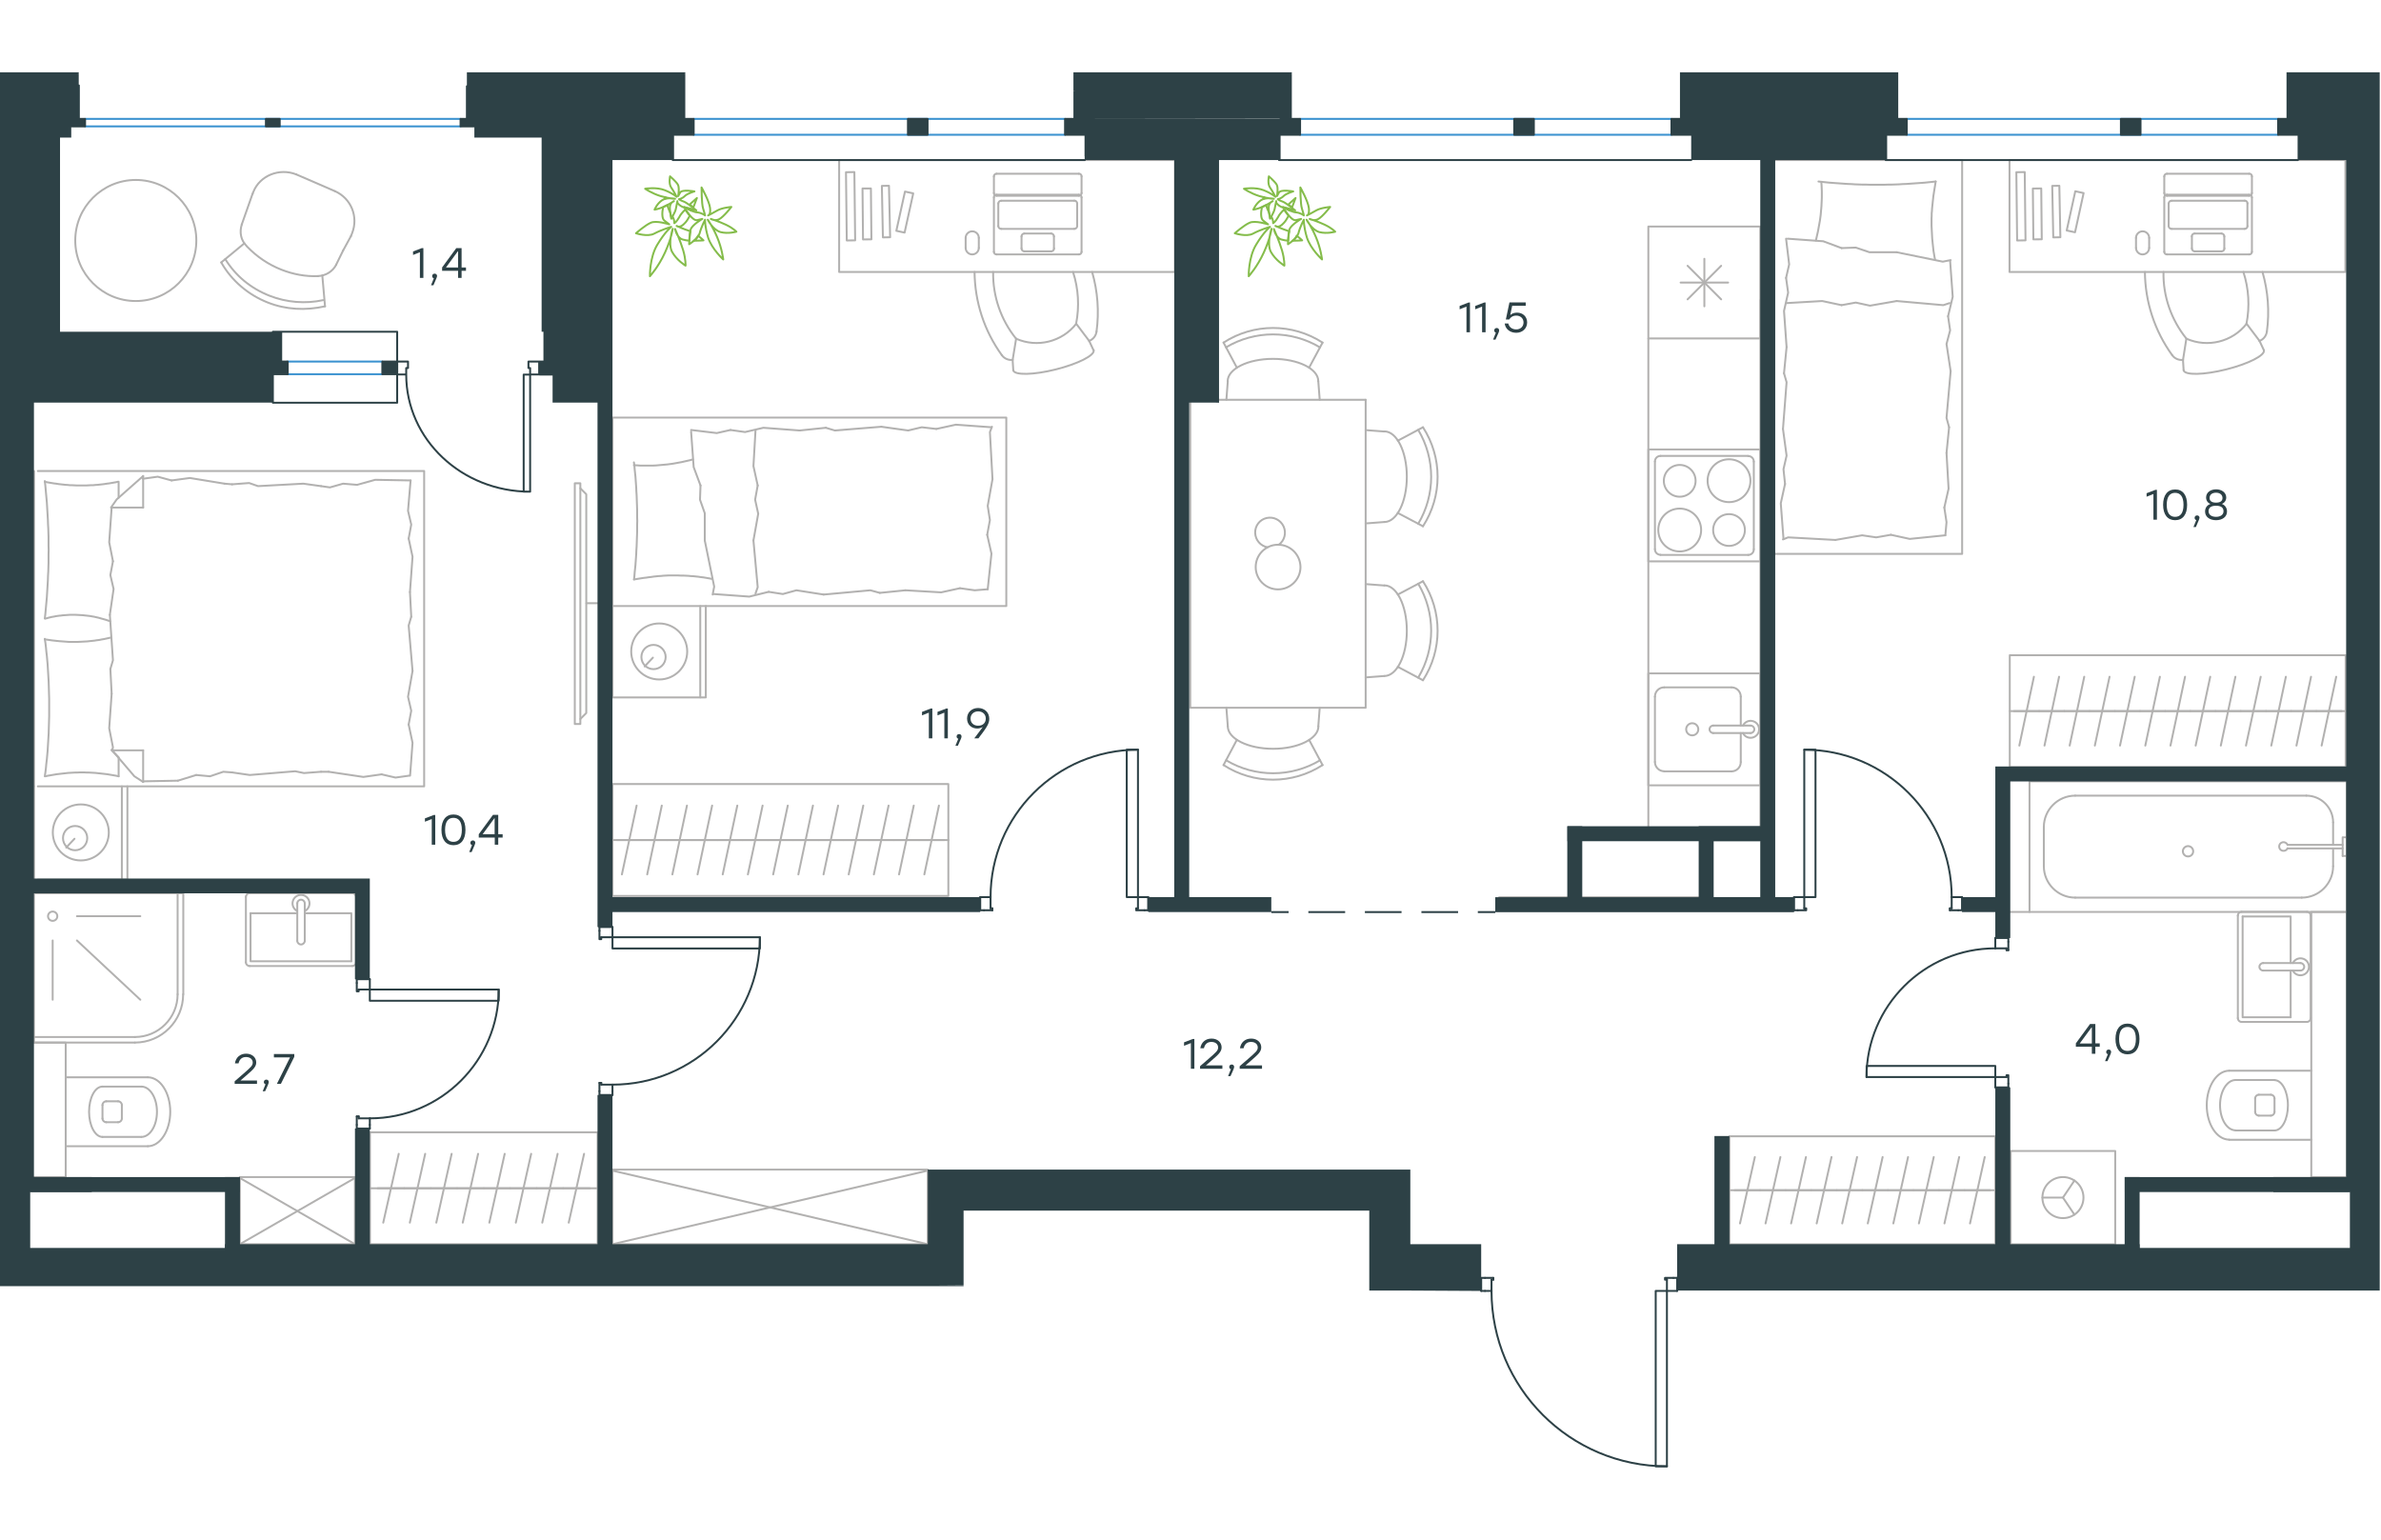 <?xml version="1.0" encoding="utf-8"?>
<!-- Generator: Adobe Illustrator 26.5.0, SVG Export Plug-In . SVG Version: 6.00 Build 0)  -->
<svg version="1.1" id="Слой_1" xmlns="http://www.w3.org/2000/svg" xmlns:xlink="http://www.w3.org/1999/xlink" x="0px" y="0px"
	 viewBox="0 0 1844.6 1080.8" style="enable-background:new 0 0 1844.6 1080.8;" xml:space="preserve" width="883" height="571">
<style type="text/css">
	.st0{fill:none;stroke:#B2B1B0;stroke-width:1.5;stroke-linecap:round;stroke-linejoin:round;stroke-miterlimit:10;}
	.st1{fill:none;stroke:#B2B1B0;stroke-width:1.5;stroke-linecap:round;stroke-linejoin:round;stroke-miterlimit:10;}
	.st2{fill:none;stroke:#B2B1B0;stroke-width:1.5;stroke-linecap:round;stroke-linejoin:round;stroke-miterlimit:9.999;}
	.st3{fill:none;stroke:#B2B1B0;stroke-width:1.5;stroke-linecap:round;stroke-linejoin:round;stroke-miterlimit:22.926;}
	.st4{fill:#2D4146;}
	.st5{fill:none;stroke:#2D4146;stroke-width:1.5;stroke-linecap:round;stroke-linejoin:round;stroke-miterlimit:10;}
	.st6{fill:none;stroke:#2D4146;stroke-width:1.5;stroke-miterlimit:22.926;}
	.st7{fill:none;stroke:#2D4146;stroke-width:1.5;stroke-linecap:round;stroke-linejoin:round;stroke-miterlimit:22.926;}
	.st8{fill:none;stroke:#3C93D0;stroke-width:1.5;stroke-linecap:round;stroke-linejoin:round;stroke-miterlimit:22.926;}
	.st9{fill:none;stroke:#84BC4A;stroke-width:1.5;stroke-linecap:round;stroke-linejoin:round;stroke-miterlimit:22.926;}
</style>
<g>
	<g>
		<path class="st0" d="M1750,792.1c-1.6,0-2.9,1.3-2.9,2.9"/>
		<path class="st0" d="M1747.1,805.4c0,1.6,1.3,2.9,2.9,2.9"/>
		<path class="st0" d="M1762.1,795c0-1.6-1.3-2.9-2.9-2.9"/>
		<path class="st0" d="M1759.2,808.3c1.6,0,2.9-1.3,2.9-2.9"/>
		<line class="st0" x1="1759.2" y1="792.1" x2="1750" y2="792.1"/>
		<line class="st0" x1="1747.1" y1="795" x2="1747.1" y2="805.4"/>
		<line class="st0" x1="1750" y1="808.3" x2="1759.2" y2="808.3"/>
		<line class="st0" x1="1762.1" y1="805.4" x2="1762.1" y2="795"/>
		<path class="st0" d="M1762.1,819.8c5.8,0,10.4-8.7,10.4-19.5s-4.7-19.5-10.4-19.5"/>
		<line class="st0" x1="1732" y1="780.7" x2="1762.1" y2="780.7"/>
		<path class="st0" d="M1732,780.7c-6.7,0-12.1,8.7-12.1,19.5s5.4,19.5,12.1,19.5"/>
		<line class="st0" x1="1732" y1="819.8" x2="1762.1" y2="819.8"/>
		<path class="st0" d="M1727,773.5c-9.6,0-17.4,12-17.4,26.7c0,14.8,7.8,26.7,17.4,26.7"/>
		<line class="st0" x1="1727" y1="773.5" x2="1790.6" y2="773.5"/>
		<line class="st0" x1="1727" y1="827" x2="1790.6" y2="827"/>
		<rect x="1790.6" y="650.5" class="st0" width="27.5" height="205.4"/>
	</g>
	<g>
		<line class="st0" x1="1774.6" y1="695.9" x2="1774.6" y2="732.1"/>
		<polyline class="st0" points="1774.6,690.1 1774.6,654 1737.4,654 		"/>
		<polyline class="st0" points="1737.4,654 1737.4,732.1 1774.6,732.1 		"/>
		<path class="st0" d="M1733.7,732.8c0,1.6,1.3,2.9,2.9,2.9"/>
		<path class="st0" d="M1736.6,650.4c-1.6,0-2.9,1.3-2.9,2.9"/>
		<path class="st0" d="M1787.2,735.7c1.6,0,2.9-1.3,2.9-2.9"/>
		<path class="st0" d="M1790.1,653.3c0-1.6-1.3-2.9-2.9-2.9"/>
		<path class="st0" d="M1753.3,690.1c-1.6,0-2.9,1.3-2.9,2.9c0,1.6,1.3,2.9,2.9,2.9"/>
		<line class="st0" x1="1782.2" y1="695.9" x2="1753.3" y2="695.9"/>
		<path class="st0" d="M1782.2,695.9c1.6,0,2.9-1.3,2.9-2.9c0-1.6-1.3-2.9-2.9-2.9"/>
		<line class="st0" x1="1782.2" y1="690.1" x2="1753.3" y2="690.1"/>
		<path class="st0" d="M1776.3,695.9c1.3,2.8,4.4,4.2,7.4,3.5s5.1-3.3,5.1-6.4c0-3.1-2.1-5.7-5.1-6.4s-6,0.8-7.4,3.5"/>
		<line class="st0" x1="1787.2" y1="735.7" x2="1736.6" y2="735.7"/>
		<line class="st0" x1="1733.7" y1="732.8" x2="1733.7" y2="653.3"/>
		<line class="st0" x1="1736.6" y1="650.4" x2="1787.2" y2="650.4"/>
		<line class="st0" x1="1790.1" y1="653.3" x2="1790.1" y2="732.8"/>
	</g>
	<g>
		<line class="st0" x1="1807.5" y1="581.1" x2="1807.5" y2="598.5"/>
		<path class="st0" d="M1772.2,598.4c-0.7-1.4-2.3-2.2-3.8-1.9c-1.6,0.3-2.7,1.7-2.7,3.3s1.1,3,2.7,3.3s3.1-0.4,3.8-1.9"/>
		<line class="st0" x1="1814.9" y1="598.5" x2="1772.2" y2="598.5"/>
		<line class="st0" x1="1814.9" y1="601.3" x2="1772.2" y2="601.3"/>
		<line class="st0" x1="1814.9" y1="607.1" x2="1818.1" y2="607.1"/>
		<polyline class="st0" points="1814.9,607.1 1814.9,592.7 1818.1,592.7 		"/>
		<path class="st0" d="M1699.1,603.5c0-2.2-1.8-4-4-4s-4,1.8-4,4s1.8,4,4,4C1697.4,607.5,1699.1,605.7,1699.1,603.5z"/>
		<path class="st0" d="M1807.5,581.1c0-11.4-9.3-20.7-20.7-20.7"/>
		<path class="st0" d="M1783.2,639.4c13.4,0,24.3-10.9,24.3-24.3"/>
		<path class="st0" d="M1607.7,560.4c-13.4,0-24.3,10.9-24.3,24.3"/>
		<path class="st0" d="M1583.4,615.1c0,13.4,10.9,24.3,24.3,24.3"/>
		<line class="st0" x1="1807.5" y1="615.1" x2="1807.5" y2="601.3"/>
		<line class="st0" x1="1786.8" y1="560.4" x2="1607.7" y2="560.4"/>
		<line class="st0" x1="1583.4" y1="584.7" x2="1583.4" y2="615.1"/>
		<line class="st0" x1="1607.7" y1="639.4" x2="1783.2" y2="639.4"/>
		<rect x="1572.3" y="549.3" class="st0" width="245.8" height="101.2"/>
	</g>
	<path class="st0" d="M91.5,813.4c1.6,0,2.9-1.3,2.9-2.9"/>
	<path class="st0" d="M94.4,800.1c0-1.6-1.3-2.9-2.9-2.9"/>
	<path class="st0" d="M79.4,810.5c0,1.6,1.3,2.9,2.9,2.9"/>
	<path class="st0" d="M82.3,797.2c-1.6,0-2.9,1.3-2.9,2.9"/>
	<line class="st0" x1="82.3" y1="813.4" x2="91.5" y2="813.4"/>
	<line class="st0" x1="94.4" y1="810.5" x2="94.4" y2="800.1"/>
	<line class="st0" x1="91.5" y1="797.2" x2="82.3" y2="797.2"/>
	<line class="st0" x1="79.4" y1="800.1" x2="79.4" y2="810.5"/>
	<path class="st0" d="M79.4,785.8c-5.8,0-10.4,8.7-10.4,19.5s4.7,19.5,10.4,19.5"/>
	<line class="st0" x1="109.4" y1="824.8" x2="79.4" y2="824.8"/>
	<path class="st0" d="M109.5,824.8c6.7,0,12.1-8.7,12.1-19.5s-5.4-19.5-12.1-19.5"/>
	<line class="st0" x1="109.4" y1="785.8" x2="79.4" y2="785.8"/>
	<path class="st0" d="M114.5,832c9.6,0,17.4-12,17.4-26.7c0-14.8-7.8-26.7-17.4-26.7"/>
	<line class="st0" x1="114.5" y1="832" x2="50.9" y2="832"/>
	<line class="st0" x1="114.5" y1="778.6" x2="50.9" y2="778.6"/>
	<polyline class="st0" points="26.3,855.9 50.9,855.9 50.9,751.7 26.3,751.7 	"/>
	<path class="st0" d="M104.5,751.7c20.7,0,37.4-16.8,37.4-37.4"/>
	<path class="st0" d="M104.5,747.4c18.3,0,33.1-14.8,33.1-33.1"/>
	<line class="st0" x1="59.6" y1="672.6" x2="108.7" y2="718.5"/>
	<line class="st0" x1="40.8" y1="672.6" x2="40.8" y2="718.5"/>
	<line class="st0" x1="59.6" y1="653.8" x2="108.7" y2="653.8"/>
	<path class="st0" d="M44.4,653.8c0-2-1.6-3.6-3.6-3.6s-3.6,1.6-3.6,3.6s1.6,3.6,3.6,3.6C42.8,657.4,44.4,655.8,44.4,653.8z"/>
	<line class="st0" x1="137.6" y1="714.3" x2="137.6" y2="636"/>
	<line class="st0" x1="26.3" y1="747.4" x2="104.5" y2="747.4"/>
	<polyline class="st0" points="142,714.3 142,636 26.3,636 26.3,751.7 104.5,751.7 	"/>
	<g>
		<line class="st0" x1="230.3" y1="651.5" x2="194.1" y2="651.5"/>
		<polyline class="st0" points="236.1,651.5 272.2,651.5 272.2,688.7 		"/>
		<polyline class="st0" points="272.2,688.7 194.1,688.7 194.1,651.5 		"/>
		<path class="st0" d="M190.5,689.5c0,1.6,1.3,2.9,2.9,2.9"/>
		<path class="st0" d="M272.9,692.4c1.6,0,2.9-1.3,2.9-2.9"/>
		<path class="st0" d="M193.4,636c-1.6,0-2.9,1.3-2.9,2.9"/>
		<path class="st0" d="M275.8,638.9c0-1.6-1.3-2.9-2.9-2.9"/>
		<path class="st0" d="M230.3,672.8c0,1.6,1.3,2.9,2.9,2.9c1.6,0,2.9-1.3,2.9-2.9"/>
		<line class="st0" x1="230.3" y1="643.9" x2="230.3" y2="672.8"/>
		<path class="st0" d="M236.1,643.9c0-1.6-1.3-2.9-2.9-2.9c-1.6,0-2.9,1.3-2.9,2.9"/>
		<line class="st0" x1="236.1" y1="643.9" x2="236.1" y2="672.8"/>
		<path class="st0" d="M236.1,649.8c2.7-1.3,4.2-4.4,3.5-7.4s-3.3-5.1-6.4-5.1c-3.1,0-5.7,2.1-6.4,5.1s0.8,6,3.5,7.4"/>
		<line class="st0" x1="190.5" y1="638.9" x2="190.5" y2="689.5"/>
		<line class="st0" x1="193.4" y1="692.4" x2="272.9" y2="692.4"/>
		<line class="st0" x1="275.8" y1="689.5" x2="275.8" y2="638.9"/>
		<line class="st0" x1="272.9" y1="636" x2="193.4" y2="636"/>
	</g>
	<line class="st0" x1="1161.4" y1="639.1" x2="1318.9" y2="639.1"/>
	<line class="st0" x1="1363.8" y1="587.1" x2="1363.8" y2="176.5"/>
	<path class="st0" d="M1301.3,338c-9.2,0-16.6,7.4-16.6,16.6s7.4,16.6,16.6,16.6s16.6-7.4,16.6-16.6S1310.5,338,1301.3,338z"/>
	<path class="st0" d="M1301.3,304.2c-6.8,0-12.3,5.5-12.3,12.3s5.5,12.3,12.3,12.3s12.3-5.5,12.3-12.3
		C1313.6,309.7,1308.1,304.2,1301.3,304.2z"/>
	<path class="st0" d="M1339.5,299.8c-9.2,0-16.6,7.4-16.6,16.6s7.4,16.6,16.6,16.6s16.6-7.4,16.6-16.6
		C1356.1,307.3,1348.7,299.8,1339.5,299.8z"/>
	<path class="st0" d="M1339.5,342.3c-6.8,0-12.3,5.5-12.3,12.3s5.5,12.3,12.3,12.3s12.3-5.5,12.3-12.3S1346.3,342.3,1339.5,342.3z"
		/>
	<path class="st0" d="M1286.4,297.2c-2.4,0-4.3,1.9-4.3,4.3"/>
	<path class="st0" d="M1282.1,369.5c0,2.4,1.9,4.3,4.3,4.3"/>
	<path class="st0" d="M1358.7,301.6c0-2.4-1.9-4.3-4.3-4.3"/>
	<path class="st0" d="M1354.4,373.9c2.4,0,4.3-1.9,4.3-4.3"/>
	<line class="st0" x1="1282.1" y1="301.6" x2="1282.1" y2="369.5"/>
	<line class="st0" x1="1354.4" y1="297.2" x2="1286.4" y2="297.2"/>
	<line class="st0" x1="1358.7" y1="369.5" x2="1358.7" y2="301.6"/>
	<line class="st0" x1="1286.4" y1="373.9" x2="1354.4" y2="373.9"/>
	<rect x="1277" y="292.2" class="st0" width="86.7" height="86.7"/>
	<g>
		<line class="st0" x1="1333.4" y1="149.9" x2="1307.4" y2="175.9"/>
		<line class="st0" x1="1333.4" y1="175.9" x2="1307.4" y2="149.9"/>
		<line class="st0" x1="1320.4" y1="144.5" x2="1320.4" y2="181.3"/>
		<line class="st0" x1="1338.8" y1="162.9" x2="1302" y2="162.9"/>
		<rect x="1277" y="119.5" class="st0" width="86.7" height="86.7"/>
	</g>
	<line class="st0" x1="1348.6" y1="483.7" x2="1348.6" y2="506.1"/>
	<path class="st0" d="M1311,504.3c-2.6,0-4.7,2.1-4.7,4.7s2.1,4.7,4.7,4.7s4.7-2.1,4.7-4.7S1313.6,504.3,1311,504.3z"/>
	<path class="st0" d="M1327.3,506.1c-1.6,0-2.9,1.3-2.9,2.9s1.3,2.9,2.9,2.9"/>
	<line class="st0" x1="1356.2" y1="506.1" x2="1327.2" y2="506.1"/>
	<path class="st0" d="M1356.2,511.9c1.6,0,2.9-1.3,2.9-2.9s-1.3-2.9-2.9-2.9"/>
	<line class="st0" x1="1356.2" y1="511.9" x2="1327.2" y2="511.9"/>
	<path class="st0" d="M1350.3,511.9c1.3,2.8,4.4,4.2,7.4,3.5c3-0.7,5.1-3.3,5.1-6.4s-2.1-5.7-5.1-6.4c-3-0.7-6,0.8-7.4,3.5"/>
	<path class="st0" d="M1348.6,483.7c0-4-3.2-7.2-7.2-7.2"/>
	<path class="st0" d="M1341.4,541.6c4,0,7.2-3.2,7.2-7.2"/>
	<path class="st0" d="M1289.3,476.5c-4,0-7.2,3.2-7.2,7.2"/>
	<path class="st0" d="M1282.1,534.3c0,4,3.2,7.2,7.2,7.2"/>
	<line class="st0" x1="1341.3" y1="476.5" x2="1289.3" y2="476.5"/>
	<line class="st0" x1="1282.1" y1="483.7" x2="1282.1" y2="534.3"/>
	<line class="st0" x1="1289.3" y1="541.6" x2="1341.3" y2="541.6"/>
	<line class="st0" x1="1348.6" y1="534.3" x2="1348.6" y2="511.9"/>
	<rect x="1277" y="465.7" class="st0" width="86.7" height="86.7"/>
	<polyline class="st0" points="1607.1,858.6 1598.2,871.8 1607.1,885 	"/>
	<line class="st0" x1="1598.2" y1="871.8" x2="1582.3" y2="871.8"/>
	<path class="st0" d="M1614.1,871.8c0-8.8-7.1-15.9-15.9-15.9s-15.9,7.1-15.9,15.9c0,8.8,7.1,15.9,15.9,15.9
		S1614.1,880.6,1614.1,871.8z"/>
	<rect x="1557.7" y="835.7" class="st0" width="81" height="72.3"/>
	<line class="st0" x1="1541.8" y1="866.1" x2="1522" y2="866.1"/>
	<line class="st0" x1="1526.2" y1="891.8" x2="1537.6" y2="840.4"/>
	<line class="st0" x1="1522" y1="866.1" x2="1502.2" y2="866.1"/>
	<line class="st0" x1="1506.4" y1="891.8" x2="1517.8" y2="840.4"/>
	<line class="st0" x1="1502.2" y1="866.1" x2="1482.4" y2="866.1"/>
	<line class="st0" x1="1486.6" y1="891.8" x2="1498.1" y2="840.4"/>
	<line class="st0" x1="1482.4" y1="866.1" x2="1462.6" y2="866.1"/>
	<line class="st0" x1="1466.8" y1="891.8" x2="1478.2" y2="840.4"/>
	<line class="st0" x1="1545.8" y1="866.1" x2="1339.8" y2="866.1"/>
	<line class="st0" x1="1462.6" y1="866.1" x2="1442.8" y2="866.1"/>
	<line class="st0" x1="1447" y1="891.8" x2="1458.5" y2="840.4"/>
	<line class="st0" x1="1442.8" y1="866.1" x2="1423" y2="866.1"/>
	<line class="st0" x1="1427.2" y1="891.8" x2="1438.7" y2="840.4"/>
	<line class="st0" x1="1423" y1="866.1" x2="1403.2" y2="866.1"/>
	<line class="st0" x1="1407.4" y1="891.8" x2="1418.9" y2="840.4"/>
	<line class="st0" x1="1403.2" y1="866.1" x2="1383.4" y2="866.1"/>
	<line class="st0" x1="1387.6" y1="891.8" x2="1399.1" y2="840.4"/>
	<line class="st0" x1="1383.4" y1="866.1" x2="1363.6" y2="866.1"/>
	<line class="st0" x1="1367.8" y1="891.8" x2="1379.3" y2="840.4"/>
	<line class="st0" x1="1363.6" y1="866.1" x2="1343.8" y2="866.1"/>
	<line class="st0" x1="1348" y1="891.8" x2="1359.5" y2="840.4"/>
	<rect x="1339.8" y="824.3" class="st0" width="206" height="83.7"/>
	<line class="st0" x1="110.9" y1="549.3" x2="137.8" y2="548.8"/>
	<polyline class="st0" points="86.5,481.4 84.6,508.2 87.5,522.9 87,525.3 	"/>
	<polyline class="st0" points="86.5,337.2 84.6,364.1 87.5,378.8 	"/>
	<polyline class="st0" points="85.1,420.3 87.5,455.5 85.5,462.3 	"/>
	<polyline class="st0" points="87.5,378.8 85.5,389.5 88,400.3 85.1,420.3 	"/>
	<line class="st0" x1="85.5" y1="462.3" x2="86.5" y2="481.4"/>
	<polyline class="st0" points="91.9,545.4 90.1,545 88.4,544.7 86.6,544.4 84.8,544.1 83.1,543.8 81.3,543.6 79.5,543.4 77.7,543.2 
		75.9,543 74.1,542.8 72.4,542.7 70.6,542.6 68.8,542.5 67.1,542.5 65.3,542.4 63.6,542.4 61.7,542.4 59.9,542.5 58.1,542.5 
		56.3,542.6 54.5,542.7 52.7,542.8 51,543 49.2,543.2 47.4,543.4 45.7,543.6 43.9,543.8 42.2,544.1 40.4,544.4 38.7,544.7 36.9,545 
		35.2,545.4 	"/>
	<polyline class="st0" points="34.7,545.4 35.2,542.1 35.6,538.8 35.9,535.5 36.3,532.2 36.6,528.9 36.9,525.6 37.1,522.2 
		37.3,518.9 37.5,515.6 37.7,512.3 37.8,508.9 37.9,505.6 38,502.2 38.1,498.9 38.1,495.5 38.1,492.1 38.1,488.8 38.1,485.5 
		38,482.2 37.9,478.8 37.8,475.5 37.7,472.2 37.5,468.8 37.3,465.5 37.1,462.1 36.9,458.8 36.6,455.5 36.3,452.1 35.9,448.8 
		35.6,445.5 35.2,442.2 34.7,438.9 	"/>
	<polyline class="st0" points="174,318.7 147.1,314.3 132.9,316.2 	"/>
	<polyline class="st0" points="132.9,316.2 122.2,313.3 111.4,314.8 110.5,314.8 	"/>
	<line class="st0" x1="179.8" y1="319.2" x2="174" y2="318.7"/>
	<polyline class="st0" points="248.7,320.6 235,318.7 199.9,320.6 193,318.2 179.8,319.2 	"/>
	<polyline class="st0" points="318.1,316.2 290.7,315.7 276.6,319.6 	"/>
	<polyline class="st0" points="276.6,319.6 265.8,318.7 255.6,321.6 248.7,320.6 	"/>
	<polyline class="st0" points="254.6,541.9 281.5,545.9 295.6,543.9 	"/>
	<polyline class="st0" points="295.6,543.9 306.4,546.4 317.1,544.9 	"/>
	<line class="st0" x1="248.7" y1="541.9" x2="254.6" y2="541.9"/>
	<polyline class="st0" points="179.8,542.4 193.5,544.4 228.7,541.5 235.5,542.9 248.7,541.9 	"/>
	<line class="st0" x1="137.8" y1="548.8" x2="152" y2="544.4"/>
	<polyline class="st0" points="152,544.4 162.7,545.4 173,541.9 179.8,542.4 	"/>
	<polyline class="st0" points="34.7,439.3 40.2,440.1 42.9,440.4 45.6,440.7 47,440.8 48.4,440.9 49.7,441 51,441.1 52.3,441.2 
		53.6,441.3 54.9,441.3 56.2,441.3 58.1,441.3 60,441.3 61.9,441.2 63.8,441.1 65.7,441 67.6,440.9 69.4,440.7 71.3,440.5 
		73.2,440.3 75,440 76.8,439.8 78.7,439.4 80.5,439.1 82.4,438.7 84.2,438.3 86,437.9 	"/>
	<polyline class="st0" points="34.7,317.2 36.5,317.6 38.2,317.9 40,318.2 41.8,318.5 43.5,318.7 45.3,319 47.1,319.2 48.9,319.4 
		50.7,319.6 52.5,319.7 54.2,319.9 56,319.9 57.8,320 59.6,320.1 61.3,320.1 63.1,320.1 64.9,320.1 66.7,320.1 68.5,320 70.3,319.9 
		72.1,319.9 73.9,319.7 75.6,319.6 77.4,319.4 79.2,319.2 80.9,319 82.7,318.7 84.4,318.5 86.2,318.2 87.9,317.9 89.7,317.6 
		91.4,317.2 	"/>
	<polyline class="st0" points="85.4,425.3 83.6,424.7 81.8,424.1 80,423.6 78.2,423.1 76.5,422.6 74.7,422.2 73,421.8 71.2,421.5 
		69.5,421.2 67.7,421 65.9,420.8 64.1,420.6 62.3,420.5 60.5,420.4 58.6,420.3 56.7,420.3 55.3,420.3 54,420.3 52.6,420.4 
		51.2,420.5 49.8,420.6 48.5,420.7 47.1,420.9 45.8,421 44.4,421.2 43.1,421.4 41.7,421.7 40.4,421.9 39.1,422.2 37.8,422.5 
		36.5,422.9 35.2,423.2 	"/>
	<polyline class="st0" points="34.7,423.2 35.1,419.9 35.4,416.6 35.7,413.3 36,410 36.3,406.7 36.5,403.4 36.7,400.1 36.9,396.8 
		37.1,393.4 37.2,390.1 37.4,386.8 37.5,383.4 37.6,380.1 37.6,376.7 37.6,373.4 37.7,370 37.6,366.7 37.6,363.3 37.6,360 
		37.5,356.7 37.4,353.4 37.2,350 37.1,346.7 36.9,343.3 36.7,340 36.5,336.6 36.3,333.3 36,330 35.7,326.7 35.4,323.3 35.1,320 
		34.7,316.7 	"/>
	<polyline class="st0" points="317.6,402.7 319.6,375.3 316.6,361.2 	"/>
	<polyline class="st0" points="316.6,361.2 318.6,350.4 316.1,339.7 318.1,316.2 	"/>
	<polyline class="st0" points="317.7,544.9 319.6,519.5 316.6,505.3 	"/>
	<polyline class="st0" points="319.6,463.8 316.6,428.6 318.6,421.8 	"/>
	<polyline class="st0" points="316.6,505.3 318.6,494.6 316.1,483.8 319.6,463.8 	"/>
	<line class="st0" x1="318.6" y1="421.8" x2="317.6" y2="402.7"/>
	<line class="st0" x1="110.9" y1="312.8" x2="110.9" y2="337.2"/>
	<polyline class="st0" points="86.5,524.8 104.1,545.4 110.9,549.8 	"/>
	<line class="st0" x1="86.5" y1="337.2" x2="110.9" y2="337.2"/>
	<line class="st0" x1="91.9" y1="545.4" x2="91.9" y2="531.1"/>
	<polyline class="st0" points="110.9,312.8 90.4,330.9 86,337.2 	"/>
	<line class="st0" x1="110.9" y1="549.8" x2="110.9" y2="525.3"/>
	<polyline class="st0" points="91.9,530.7 86.5,525.3 110.9,525.3 	"/>
	<line class="st0" x1="91.9" y1="329.6" x2="91.9" y2="317.2"/>
	<line class="st0" x1="57.7" y1="593.8" x2="51.3" y2="600.6"/>
	<path class="st0" d="M58.2,602.7c5.2,0,9.4-4.2,9.4-9.4s-4.2-9.4-9.4-9.4s-9.4,4.2-9.4,9.4C48.8,598.5,53,602.7,58.2,602.7z"/>
	<path class="st0" d="M62.6,610.6c12,0,21.7-9.7,21.7-21.7s-9.7-21.7-21.7-21.7s-21.7,9.7-21.7,21.7
		C40.9,600.9,50.6,610.6,62.6,610.6z"/>
	<line class="st0" x1="94.4" y1="553.2" x2="94.4" y2="625.5"/>
	<polyline class="st0" points="29.3,625.5 98.7,625.5 98.7,553.2 	"/>
	<line class="st0" x1="26.4" y1="553.2" x2="26.4" y2="625.5"/>
	<polyline class="st0" points="29.3,553.2 328.6,553.2 328.6,308.9 29.3,308.9 	"/>
	<line class="st0" x1="26.4" y1="308.9" x2="26.4" y2="553.2"/>
	<line class="st0" x1="456.9" y1="864.6" x2="436.3" y2="864.6"/>
	<line class="st0" x1="440.6" y1="891.2" x2="452.5" y2="837.9"/>
	<line class="st0" x1="436.3" y1="864.6" x2="415.8" y2="864.6"/>
	<line class="st0" x1="420.1" y1="891.2" x2="432" y2="837.9"/>
	<line class="st0" x1="462.9" y1="864.6" x2="286.6" y2="864.6"/>
	<line class="st0" x1="415.8" y1="864.6" x2="395.3" y2="864.6"/>
	<line class="st0" x1="399.6" y1="891.2" x2="411.5" y2="837.9"/>
	<line class="st0" x1="395.3" y1="864.6" x2="374.8" y2="864.6"/>
	<line class="st0" x1="379.1" y1="891.2" x2="391" y2="837.9"/>
	<line class="st0" x1="374.8" y1="864.6" x2="354.2" y2="864.6"/>
	<line class="st0" x1="358.5" y1="891.2" x2="370.4" y2="837.9"/>
	<line class="st0" x1="354.2" y1="864.6" x2="333.7" y2="864.6"/>
	<line class="st0" x1="338" y1="891.2" x2="349.9" y2="837.9"/>
	<line class="st0" x1="333.7" y1="864.6" x2="313.2" y2="864.6"/>
	<line class="st0" x1="317.5" y1="891.2" x2="329.4" y2="837.9"/>
	<line class="st0" x1="313.2" y1="864.6" x2="292.6" y2="864.6"/>
	<line class="st0" x1="296.9" y1="891.2" x2="308.9" y2="837.9"/>
	<rect x="286.6" y="821.2" class="st0" width="176.4" height="86.7"/>
	<line class="st0" x1="454.3" y1="411.3" x2="462.9" y2="411.3"/>
	<polyline class="st0" points="449.6,501 454.2,496.4 454.2,326.9 449.6,322.3 	"/>
	<rect x="445.3" y="318.4" class="st0" width="4.3" height="186.5"/>
	<path class="st0" d="M1098.7,349.8c13.4-22.4,13.4-50.4,0-72.8"/>
	<path class="st0" d="M1102.4,351.7c15.1-23.3,15.1-53.4,0-76.7"/>
	<line class="st0" x1="1082.9" y1="285.4" x2="1102.4" y2="275"/>
	<line class="st0" x1="1082.9" y1="341.4" x2="1102.4" y2="351.7"/>
	<line class="st0" x1="1072.5" y1="348.4" x2="1058" y2="349.5"/>
	<line class="st0" x1="1072.5" y1="278.3" x2="1058" y2="277.2"/>
	<path class="st0" d="M1072.5,348.4c9.6,0,17.4-15.7,17.4-35.1s-7.8-35.1-17.4-35.1"/>
	<path class="st0" d="M1098.7,469c13.4-22.4,13.4-50.4,0-72.8"/>
	<path class="st0" d="M1102.4,471c15.1-23.3,15.1-53.4,0-76.7"/>
	<line class="st0" x1="1082.9" y1="460.6" x2="1102.4" y2="471"/>
	<line class="st0" x1="1082.9" y1="404.6" x2="1102.4" y2="394.3"/>
	<line class="st0" x1="1072.5" y1="397.6" x2="1058" y2="396.5"/>
	<line class="st0" x1="1072.5" y1="467.7" x2="1058" y2="468.8"/>
	<path class="st0" d="M1072.5,467.7c9.6,0,17.4-15.7,17.4-35.1s-7.8-35.1-17.4-35.1"/>
	<path class="st0" d="M1022.6,213.1c-22.4-13.4-50.4-13.4-72.8,0"/>
	<path class="st0" d="M1024.6,209.4c-23.3-15.1-53.4-15.1-76.7,0"/>
	<line class="st0" x1="1014.2" y1="228.8" x2="1024.6" y2="209.4"/>
	<line class="st0" x1="958.2" y1="228.8" x2="947.9" y2="209.4"/>
	<line class="st0" x1="951.2" y1="239.3" x2="950.1" y2="253.7"/>
	<line class="st0" x1="1021.3" y1="239.3" x2="1022.4" y2="253.7"/>
	<path class="st0" d="M1021.3,239.3c0-9.6-15.7-17.3-35.1-17.3s-35.1,7.8-35.1,17.3"/>
	<path class="st0" d="M949.9,533c22.4,13.4,50.4,13.4,72.8,0"/>
	<path class="st0" d="M947.9,536.7c23.3,15.1,53.4,15.1,76.7,0"/>
	<line class="st0" x1="958.2" y1="517.2" x2="947.9" y2="536.7"/>
	<line class="st0" x1="1014.2" y1="517.2" x2="1024.6" y2="536.7"/>
	<line class="st0" x1="1021.3" y1="506.7" x2="1022.4" y2="492.3"/>
	<line class="st0" x1="951.2" y1="506.7" x2="950.1" y2="492.3"/>
	<path class="st0" d="M951.2,506.7c0,9.6,15.7,17.4,35.1,17.4s35.1-7.8,35.1-17.4"/>
	<path class="st0" d="M990.7,366c4.5-3.2,6-9.2,3.7-14.2s-7.8-7.7-13.1-6.5c-5.4,1.2-9.1,6.1-8.9,11.6c0.2,5.5,4.2,10.1,9.6,11.1"/>
	<path class="st0" d="M990.1,366c-9.6,0-17.3,7.8-17.3,17.3c0,9.6,7.8,17.3,17.3,17.3c9.6,0,17.4-7.8,17.4-17.3
		C1007.4,373.7,999.7,366,990.1,366z"/>
	<line class="st0" x1="1058" y1="253.7" x2="942.4" y2="253.7"/>
	<polyline class="st0" points="922.1,255.9 922.1,492.3 1058,492.3 1058,253.7 	"/>
	<polyline class="st0" points="491.2,392.9 494.9,392.3 498.7,391.7 500.6,391.5 502.5,391.2 504.4,391 506.3,390.7 508.2,390.5 
		510.1,390.3 512,390.2 514,390 515.9,389.9 517.7,389.8 519.6,389.8 521.5,389.8 523.5,389.8 525.4,389.8 527.4,389.9 529.4,389.9 
		531.4,390 533.4,390.1 535.3,390.3 537.3,390.4 539.2,390.6 541.1,390.8 543,391.1 544.9,391.3 546.7,391.6 548.4,391.9 
		550.2,392.2 551,392.4 551.8,392.5 	"/>
	<polyline class="st0" points="536.8,299.9 534.6,300.5 532.4,301 530.2,301.5 528,302 525.8,302.4 523.6,302.8 521.4,303.2 
		519.2,303.5 517,303.8 514.7,304 512.5,304.2 510.3,304.4 508,304.6 505.7,304.7 503.4,304.7 501.1,304.7 498.6,304.7 496.1,304.7 
		493.6,304.5 491.1,304.4 	"/>
	<polyline class="st0" points="491.1,302.2 491.5,305 491.7,307.8 492,310.6 492.3,313.4 492.5,316.3 492.7,319.1 492.9,321.9 
		493,324.7 493.2,327.6 493.3,330.4 493.4,333.2 493.5,336.1 493.6,339 493.6,341.8 493.6,344.7 493.7,347.6 493.6,350.4 
		493.6,353.2 493.6,356.1 493.5,358.9 493.4,361.7 493.3,364.6 493.2,367.4 493,370.3 492.9,373.1 492.7,376 492.5,378.8 
		492.3,381.6 492,384.5 491.7,387.3 491.5,390.1 491.2,392.9 	"/>
	<polyline class="st0" points="542.7,320.1 537.4,305.9 535.4,278.3 	"/>
	<polyline class="st0" points="552.1,404.6 553.3,398.5 546,362.7 	"/>
	<polyline class="st0" points="546,362.7 546,341.6 542.3,331.1 542.7,320.1 	"/>
	<polyline class="st0" points="535.4,277.1 555.3,279.5 565.9,277.1 	"/>
	<polyline class="st0" points="764.8,358.3 768.1,372.9 765.2,400.5 	"/>
	<polyline class="st0" points="768.5,274.6 766.9,278.7 768.9,315.2 	"/>
	<polyline class="st0" points="768.9,315.2 765.2,335.9 766.9,346.9 764.8,358.3 	"/>
	<polyline class="st0" points="743.7,399.7 729.1,402.9 701.5,401.3 	"/>
	<polyline class="st0" points="765.2,400.5 755.1,401.3 743.7,399.7 	"/>
	<polyline class="st0" points="595.5,402.5 580.5,406.2 552.9,404.2 	"/>
	<polyline class="st0" points="681.6,403.3 674.3,401.3 638.1,404.6 	"/>
	<polyline class="st0" points="638.1,404.6 617,401.3 606.5,404.2 595.5,402.5 	"/>
	<line class="st0" x1="701.5" y1="401.3" x2="681.6" y2="403.3"/>
	<polyline class="st0" points="565.9,277.1 577.2,278.7 591.4,275.4 619.5,277.5 	"/>
	<polyline class="st0" points="725.4,276.3 740.5,273 768.1,275 	"/>
	<polyline class="st0" points="639.8,275.4 646.7,277.5 682.8,274.6 	"/>
	<polyline class="st0" points="682.8,274.6 703.5,277.5 714.1,275 725.4,276.3 	"/>
	<line class="st0" x1="619.5" y1="277.5" x2="639.8" y2="275.4"/>
	<polyline class="st0" points="587,320.1 583.7,305.1 585.3,277.5 	"/>
	<polyline class="st0" points="585.3,403.8 587,398.9 583.7,362.7 	"/>
	<polyline class="st0" points="583.7,362.7 587.4,342 585,331.1 587,320.1 	"/>
	<line class="st0" x1="505.8" y1="453.5" x2="499.4" y2="460.3"/>
	<path class="st0" d="M506.3,443.6c-5.2,0-9.4,4.2-9.4,9.4c0,5.2,4.2,9.4,9.4,9.4c5.2,0,9.4-4.2,9.4-9.4
		C515.7,447.9,511.5,443.6,506.3,443.6z"/>
	<rect x="474.5" y="267.5" class="st0" width="305.1" height="146"/>
	<path class="st0" d="M510.7,427c-12,0-21.7,9.7-21.7,21.7s9.7,21.7,21.7,21.7s21.7-9.7,21.7-21.7S522.6,427,510.7,427z"/>
	<line class="st0" x1="542.5" y1="484.3" x2="542.5" y2="413.5"/>
	<polyline class="st0" points="474.5,413.5 474.5,484.3 546.8,484.3 546.8,413.5 	"/>
	<g>
		<polyline class="st0" points="1499.6,84.6 1499,88.4 1498.4,92.1 1498.1,94.1 1497.8,96 1497.6,97.9 1497.4,99.8 1497.2,101.7 
			1497,103.6 1496.8,105.5 1496.7,107.4 1496.5,109.3 1496.5,111.2 1496.4,113.1 1496.4,114.9 1496.4,116.9 1496.4,118.9 
			1496.5,120.9 1496.6,122.9 1496.7,124.9 1496.8,126.8 1496.9,128.8 1497.1,130.7 1497.3,132.7 1497.5,134.6 1497.7,136.5 
			1497.9,138.3 1498.2,140.1 1498.5,141.9 1498.8,143.6 1499,144.4 1499.2,145.3 		"/>
		<polyline class="st0" points="1406.8,130.3 1407.3,128.1 1407.8,125.9 1408.3,123.7 1408.7,121.6 1409.1,119.4 1409.5,117.2 
			1409.9,115 1410.2,112.8 1410.5,110.6 1410.7,108.3 1410.9,106.1 1411.1,103.9 1411.2,101.6 1411.3,99.4 1411.4,97.1 1411.4,94.8 
			1411.4,92.3 1411.3,89.9 1411.2,87.4 1411,84.9 		"/>
		<polyline class="st0" points="1408.8,84.6 1411.6,84.9 1414.4,85.2 1417.3,85.5 1420.1,85.7 1422.9,85.9 1425.7,86.1 1428.5,86.3 
			1431.4,86.5 1434.2,86.6 1437,86.8 1439.9,86.9 1442.7,87 1445.6,87 1448.5,87.1 1451.3,87.1 1454.2,87.1 1457,87.1 1459.9,87.1 
			1462.7,87 1465.5,87 1468.4,86.9 1471.2,86.8 1474,86.6 1476.9,86.5 1479.7,86.3 1482.6,86.1 1485.4,85.9 1488.3,85.7 
			1491.1,85.5 1493.9,85.2 1496.8,84.9 1499.6,84.6 		"/>
		<polyline class="st0" points="1426.7,136.2 1412.5,130.9 1384.9,128.9 		"/>
		<polyline class="st0" points="1511.2,145.5 1505.1,146.7 1469.4,139.4 		"/>
		<polyline class="st0" points="1469.4,139.4 1448.3,139.4 1437.7,135.8 1426.7,136.2 		"/>
		<polyline class="st0" points="1383.7,128.9 1386.1,148.8 1383.7,159.3 		"/>
		<polyline class="st0" points="1464.9,358.3 1479.5,361.5 1507.1,358.7 		"/>
		<polyline class="st0" points="1381.3,361.9 1385.3,360.3 1421.9,362.3 		"/>
		<polyline class="st0" points="1421.9,362.3 1442.6,358.7 1453.5,360.3 1464.9,358.3 		"/>
		<polyline class="st0" points="1506.3,337.2 1509.6,322.6 1508,294.9 		"/>
		<polyline class="st0" points="1507.1,358.7 1508,348.5 1506.3,337.2 		"/>
		<polyline class="st0" points="1509.2,189 1512.8,173.9 1510.8,146.3 		"/>
		<polyline class="st0" points="1510,275 1508,267.7 1511.2,231.6 		"/>
		<polyline class="st0" points="1511.2,231.6 1508,210.5 1510.8,199.9 1509.2,189 		"/>
		<line class="st0" x1="1508" y1="294.9" x2="1510" y2="275"/>
		<polyline class="st0" points="1383.7,159.3 1385.3,170.7 1382.1,184.9 1384.1,212.9 		"/>
		<polyline class="st0" points="1382.9,318.9 1379.6,333.9 1381.7,361.5 		"/>
		<polyline class="st0" points="1382.1,233.2 1384.1,240.1 1381.3,276.3 		"/>
		<polyline class="st0" points="1381.3,276.3 1384.1,297 1381.7,307.5 1382.9,318.9 		"/>
		<line class="st0" x1="1384.1" y1="212.9" x2="1382.1" y2="233.2"/>
		<polyline class="st0" points="1426.7,180.4 1411.7,177.2 1384.1,178.8 		"/>
		<polyline class="st0" points="1510.4,178.8 1505.5,180.4 1469.4,177.2 		"/>
		<polyline class="st0" points="1469.4,177.2 1448.7,180.8 1437.7,178.4 1426.7,180.4 		"/>
		<rect x="1374.1" y="68" class="st0" width="146" height="305.1"/>
	</g>
	<g>
		<line class="st0" x1="731.5" y1="594.8" x2="712" y2="594.8"/>
		<line class="st0" x1="716.1" y1="621.4" x2="727.4" y2="568.1"/>
		<line class="st0" x1="712" y1="594.8" x2="692.4" y2="594.8"/>
		<line class="st0" x1="696.5" y1="621.4" x2="707.9" y2="568.1"/>
		<line class="st0" x1="692.4" y1="594.8" x2="672.9" y2="594.8"/>
		<line class="st0" x1="677" y1="621.4" x2="688.4" y2="568.1"/>
		<line class="st0" x1="672.9" y1="594.8" x2="653.4" y2="594.8"/>
		<line class="st0" x1="657.5" y1="621.4" x2="668.8" y2="568.1"/>
		<line class="st0" x1="653.4" y1="594.8" x2="633.9" y2="594.8"/>
		<line class="st0" x1="638" y1="621.4" x2="649.3" y2="568.1"/>
		<line class="st0" x1="633.9" y1="594.8" x2="614.4" y2="594.8"/>
		<line class="st0" x1="618.5" y1="621.4" x2="629.8" y2="568.1"/>
		<line class="st0" x1="614.4" y1="594.8" x2="594.9" y2="594.8"/>
		<line class="st0" x1="599" y1="621.4" x2="610.3" y2="568.1"/>
		<line class="st0" x1="734.7" y1="594.8" x2="474.5" y2="594.8"/>
		<line class="st0" x1="594.9" y1="594.8" x2="575.3" y2="594.8"/>
		<line class="st0" x1="579.4" y1="621.4" x2="590.8" y2="568.1"/>
		<line class="st0" x1="575.3" y1="594.8" x2="555.8" y2="594.8"/>
		<line class="st0" x1="559.9" y1="621.4" x2="571.2" y2="568.1"/>
		<line class="st0" x1="555.8" y1="594.8" x2="536.3" y2="594.8"/>
		<line class="st0" x1="540.4" y1="621.4" x2="551.7" y2="568.1"/>
		<line class="st0" x1="536.3" y1="594.8" x2="516.8" y2="594.8"/>
		<line class="st0" x1="520.9" y1="621.4" x2="532.2" y2="568.1"/>
		<line class="st0" x1="516.8" y1="594.8" x2="497.3" y2="594.8"/>
		<line class="st0" x1="501.4" y1="621.4" x2="512.7" y2="568.1"/>
		<line class="st0" x1="497.3" y1="594.8" x2="477.8" y2="594.8"/>
		<line class="st0" x1="481.8" y1="621.4" x2="493.2" y2="568.1"/>
		<rect x="474.5" y="551.4" class="st0" width="260.2" height="86.7"/>
	</g>
	<path class="st0" d="M833.7,194.7c2.6-13.3,1.8-27.1-2.4-40"/>
	<path class="st0" d="M843.8,208.1c3.1-1.2,5.3-4,5.7-7.3"/>
	<path class="st0" d="M849.5,200.8c2.1-15.4,0.9-31.1-3.4-46.1"/>
	<path class="st0" d="M776.1,219.1c1.9,2.7,5.2,4.1,8.5,3.7"/>
	<path class="st0" d="M755,154.7c0.2,23.1,7.5,45.6,21.1,64.4"/>
	<path class="st0" d="M769.4,154.7c-0.3,18.8,6,37.1,17.8,51.7"/>
	<path class="st0" d="M785,230.9c1,3.9,15.7,3.6,32.9-0.7s30.3-10.9,29.4-14.9"/>
	<line class="st0" x1="843.8" y1="208.1" x2="847.2" y2="215.4"/>
	<polyline class="st0" points="787.2,206.4 784.5,222.9 785,230.9 	"/>
	<line class="st0" x1="833.7" y1="194.7" x2="843.8" y2="208.1"/>
	<path class="st0" d="M787.2,206.4c16.4,7.2,35.5,2.5,46.6-11.6"/>
	<polygon class="st0" points="707.5,93.8 701.1,92.4 694.4,122.8 700.8,124.2 	"/>
	<polygon class="st0" points="674.7,90 668.2,90 668.6,129.5 675.1,129.4 	"/>
	<polygon class="st0" points="688.7,87.9 683.2,88 684,127.9 689.6,127.8 	"/>
	<polygon class="st0" points="661.9,77.3 655.4,77.4 656,130.3 662.5,130.2 	"/>
	<path class="st0" d="M748.1,136c0,2.8,2.3,5.1,5.1,5.1s5.1-2.3,5.1-5.1"/>
	<path class="st0" d="M758.3,128.3c0-2.8-2.3-5.1-5.1-5.1s-5.1,2.3-5.1,5.1"/>
	<line class="st0" x1="770" y1="96.9" x2="770" y2="139.1"/>
	<line class="st0" x1="837.9" y1="96.9" x2="837.9" y2="139.1"/>
	<line class="st0" x1="770" y1="80.6" x2="770" y2="93.6"/>
	<line class="st0" x1="837.9" y1="80.6" x2="837.9" y2="93.6"/>
	<path class="st0" d="M770,93.6c0,1.1,0.9,2,2,2"/>
	<path class="st0" d="M835.9,95.6c1.1,0,2-0.9,2-2"/>
	<path class="st0" d="M772,78.6c-1.1,0-2,0.9-2,2"/>
	<path class="st0" d="M837.9,80.6c0-0.6-0.2-1.1-0.6-1.5c-0.4-0.4-1-0.6-1.5-0.5"/>
	<line class="st0" x1="772" y1="95.7" x2="835.9" y2="95.7"/>
	<line class="st0" x1="835.8" y1="78.6" x2="772" y2="78.6"/>
	<line class="st0" x1="748.1" y1="128.3" x2="748.1" y2="136"/>
	<line class="st0" x1="758.3" y1="136" x2="758.3" y2="128.3"/>
	<path class="st0" d="M791.4,136.5c0,1.2,1,2.2,2.2,2.2"/>
	<path class="st0" d="M793.6,124.9c-1.2,0-2.2,1-2.2,2.2"/>
	<path class="st0" d="M816.5,127.1c0-1.2-1-2.2-2.2-2.2"/>
	<path class="st0" d="M814.4,138.7c1.2,0,2.2-1,2.2-2.2"/>
	<line class="st0" x1="791.4" y1="127.1" x2="791.4" y2="136.5"/>
	<line class="st0" x1="793.5" y1="138.7" x2="814.4" y2="138.7"/>
	<line class="st0" x1="816.5" y1="136.5" x2="816.5" y2="127.1"/>
	<line class="st0" x1="814.4" y1="124.9" x2="793.5" y2="124.9"/>
	<path class="st0" d="M773.4,119.1c0,1.2,1,2.2,2.2,2.2"/>
	<path class="st0" d="M775.6,99.5c-1.2,0-2.2,1-2.2,2.2"/>
	<path class="st0" d="M834.5,101.6c0-1.2-1-2.2-2.2-2.2"/>
	<path class="st0" d="M832.3,121.3c1.2,0,2.2-1,2.2-2.2"/>
	<line class="st0" x1="773.4" y1="101.6" x2="773.4" y2="119.1"/>
	<line class="st0" x1="775.6" y1="121.3" x2="832.3" y2="121.3"/>
	<line class="st0" x1="834.5" y1="119.1" x2="834.5" y2="101.6"/>
	<line class="st0" x1="832.3" y1="99.5" x2="775.6" y2="99.5"/>
	<path class="st0" d="M770,139.1c0,1.1,0.9,2,2,2"/>
	<path class="st0" d="M835.9,141.1c1.1,0,2-0.9,2-2"/>
	<path class="st0" d="M772,94.8c-1.1,0-2,0.9-2,2"/>
	<path class="st0" d="M837.9,96.9c0-0.6-0.2-1.1-0.6-1.5c-0.4-0.4-1-0.6-1.5-0.5"/>
	<line class="st0" x1="772" y1="141.1" x2="835.9" y2="141.1"/>
	<line class="st0" x1="835.8" y1="94.8" x2="772" y2="94.8"/>
	<rect x="650.1" y="68" class="st0" width="260.2" height="86.7"/>
	<path class="st0" d="M1740.4,194.7c2.6-13.3,1.8-27.1-2.4-40"/>
	<path class="st0" d="M1750.5,208.1c3.1-1.2,5.3-4,5.7-7.3"/>
	<path class="st0" d="M1756.2,200.8c2.1-15.4,0.9-31.1-3.4-46.1"/>
	<path class="st0" d="M1682.8,219.1c1.9,2.7,5.2,4.1,8.5,3.7"/>
	<path class="st0" d="M1661.7,154.7c0.2,23.1,7.5,45.6,21.1,64.4"/>
	<path class="st0" d="M1676.1,154.7c-0.4,18.8,6,37.1,17.8,51.7"/>
	<path class="st0" d="M1691.7,230.9c1,3.9,15.7,3.6,32.9-0.7c17.2-4.3,30.3-10.9,29.3-14.9"/>
	<line class="st0" x1="1750.5" y1="208.1" x2="1753.9" y2="215.4"/>
	<polyline class="st0" points="1693.8,206.4 1691.2,222.9 1691.7,230.9 	"/>
	<line class="st0" x1="1740.4" y1="194.7" x2="1750.5" y2="208.1"/>
	<path class="st0" d="M1693.9,206.4c16.4,7.2,35.5,2.5,46.6-11.6"/>
	
		<rect x="1592.1" y="105.1" transform="matrix(0.214 -0.977 0.977 0.214 1157.717 1655.526)" class="st1" width="31.1" height="6.6"/>
	
		<rect x="1575" y="90" transform="matrix(1 -1.039791e-02 1.039791e-02 1 -1.055 16.417)" class="st2" width="6.5" height="39.4"/>
	<polygon class="st0" points="1595.4,87.9 1589.9,88 1590.7,127.9 1596.2,127.8 	"/>
	<polygon class="st0" points="1568.6,77.3 1562.1,77.4 1562.7,130.3 1569.2,130.2 	"/>
	<path class="st0" d="M1654.8,136c0,2.8,2.3,5.1,5.1,5.1c2.8,0,5.1-2.3,5.1-5.1"/>
	<path class="st0" d="M1665,128.3c0-2.8-2.3-5.1-5.1-5.1c-2.8,0-5.1,2.3-5.1,5.1"/>
	<line class="st0" x1="1676.7" y1="96.9" x2="1676.7" y2="139.1"/>
	<line class="st0" x1="1744.6" y1="96.9" x2="1744.6" y2="139.1"/>
	<line class="st0" x1="1676.7" y1="80.6" x2="1676.7" y2="93.6"/>
	<line class="st0" x1="1744.6" y1="80.6" x2="1744.6" y2="93.6"/>
	<path class="st0" d="M1676.7,93.6c0,1.1,0.9,2,2,2"/>
	<path class="st0" d="M1742.6,95.6c1.1,0,2-0.9,2-2"/>
	<path class="st0" d="M1678.7,78.6c-1.1,0-2,0.9-2,2"/>
	<path class="st0" d="M1744.6,80.6c0-0.6-0.2-1.1-0.6-1.5s-1-0.6-1.5-0.5"/>
	<line class="st0" x1="1678.7" y1="95.7" x2="1742.6" y2="95.7"/>
	<line class="st0" x1="1742.5" y1="78.6" x2="1678.7" y2="78.6"/>
	<line class="st0" x1="1654.8" y1="128.3" x2="1654.8" y2="136"/>
	<line class="st0" x1="1665" y1="136" x2="1665" y2="128.3"/>
	<path class="st0" d="M1698.1,136.5c0,1.2,1,2.2,2.2,2.2"/>
	<path class="st0" d="M1700.2,124.9c-1.2,0-2.2,1-2.2,2.2"/>
	<path class="st0" d="M1723.2,127.1c0-1.2-1-2.2-2.2-2.2"/>
	<path class="st0" d="M1721.1,138.7c1.2,0,2.2-1,2.2-2.2"/>
	<line class="st0" x1="1698.1" y1="127.1" x2="1698.1" y2="136.5"/>
	<line class="st0" x1="1700.2" y1="138.7" x2="1721" y2="138.7"/>
	<line class="st0" x1="1723.2" y1="136.5" x2="1723.2" y2="127.1"/>
	<line class="st0" x1="1721" y1="124.9" x2="1700.2" y2="124.9"/>
	<path class="st0" d="M1680.1,119.1c0,1.2,1,2.2,2.2,2.2"/>
	<path class="st0" d="M1682.3,99.5c-1.2,0-2.2,1-2.2,2.2"/>
	<path class="st0" d="M1741.2,101.6c0-1.2-1-2.2-2.2-2.2"/>
	<path class="st0" d="M1739,121.3c1.2,0,2.2-1,2.2-2.2"/>
	<line class="st0" x1="1680.1" y1="101.6" x2="1680.1" y2="119.1"/>
	<line class="st0" x1="1682.3" y1="121.3" x2="1739" y2="121.3"/>
	<line class="st0" x1="1741.1" y1="119.1" x2="1741.1" y2="101.6"/>
	<line class="st0" x1="1739" y1="99.5" x2="1682.3" y2="99.5"/>
	<path class="st0" d="M1676.7,139.1c0,1.1,0.9,2,2,2"/>
	<path class="st0" d="M1742.6,141.1c1.1,0,2-0.9,2-2"/>
	<path class="st0" d="M1678.7,94.8c-1.1,0-2,0.9-2,2"/>
	<path class="st0" d="M1744.6,96.9c0-0.6-0.2-1.1-0.6-1.5s-1-0.6-1.5-0.5"/>
	<line class="st0" x1="1678.7" y1="141.1" x2="1742.6" y2="141.1"/>
	<line class="st0" x1="1742.5" y1="94.8" x2="1678.7" y2="94.8"/>
	<rect x="1556.8" y="68" class="st0" width="260.2" height="86.7"/>
	<g>
		<g>
			<line class="st3" x1="229.5" y1="79.1" x2="259.5" y2="92.1"/>
			<line class="st3" x1="265.8" y1="138.1" x2="260.4" y2="149.1"/>
			<line class="st3" x1="271.9" y1="126.9" x2="265.8" y2="138.1"/>
			<line class="st3" x1="195.7" y1="94" x2="187.3" y2="117.9"/>
			<line class="st3" x1="171.4" y1="147.3" x2="189.3" y2="132.5"/>
			<line class="st3" x1="251.8" y1="181.3" x2="249.7" y2="157.4"/>
			<path class="st3" d="M229.5,79.1L229.5,79.1c-13.1-5.2-28.2,0.9-33.2,13.5c-0.2,0.5-0.4,0.9-0.5,1.4"/>
			<path class="st3" d="M174.5,144.7c8,13,19.8,22.7,34.3,28.4c13.1,5.2,27.9,6.4,41.6,3.4"/>
			<path class="st3" d="M191.5,135.1c7.4,7.7,16.5,13.9,26.5,17.8c9.1,3.6,18.8,5.4,28.4,5"/>
			<path class="st3" d="M171.4,147.3c8,14.2,21,25.1,35.9,31c14,5.6,29.4,6.4,44.5,3"/>
			<path class="st3" d="M271.9,126.9c0.4-0.9,0.5-1.4,0.9-2.3c5-12.7-0.8-27-13.3-32.5"/>
			<path class="st3" d="M245.9,157.9c6.3-0.1,11.9-3.6,14.6-8.9"/>
			<path class="st3" d="M187.3,117.9c-1.9,6.1-0.7,12.3,3.8,16.7"/>
		</g>
		<circle class="st3" cx="105.2" cy="130.3" r="46.9"/>
	</g>
	<g>
		<line class="st0" x1="1814" y1="494.9" x2="1794.5" y2="494.9"/>
		<line class="st0" x1="1798.6" y1="521.6" x2="1809.9" y2="468.3"/>
		<line class="st0" x1="1794.5" y1="494.9" x2="1775" y2="494.9"/>
		<line class="st0" x1="1779.1" y1="521.6" x2="1790.4" y2="468.3"/>
		<line class="st0" x1="1775" y1="494.9" x2="1755.5" y2="494.9"/>
		<line class="st0" x1="1759.6" y1="521.6" x2="1770.9" y2="468.3"/>
		<line class="st0" x1="1755.5" y1="494.9" x2="1735.9" y2="494.9"/>
		<line class="st0" x1="1740" y1="521.6" x2="1751.4" y2="468.3"/>
		<line class="st0" x1="1735.9" y1="494.9" x2="1716.4" y2="494.9"/>
		<line class="st0" x1="1720.5" y1="521.6" x2="1731.8" y2="468.3"/>
		<line class="st0" x1="1716.4" y1="494.9" x2="1696.9" y2="494.9"/>
		<line class="st0" x1="1701" y1="521.6" x2="1712.3" y2="468.3"/>
		<line class="st0" x1="1696.9" y1="494.9" x2="1677.4" y2="494.9"/>
		<line class="st0" x1="1681.5" y1="521.6" x2="1692.8" y2="468.3"/>
		<line class="st0" x1="1817.3" y1="494.9" x2="1557" y2="494.9"/>
		<line class="st0" x1="1677.4" y1="494.9" x2="1657.9" y2="494.9"/>
		<line class="st0" x1="1662" y1="521.6" x2="1673.3" y2="468.3"/>
		<line class="st0" x1="1657.9" y1="494.9" x2="1638.4" y2="494.9"/>
		<line class="st0" x1="1642.4" y1="521.6" x2="1653.8" y2="468.3"/>
		<line class="st0" x1="1638.4" y1="494.9" x2="1618.8" y2="494.9"/>
		<line class="st0" x1="1622.9" y1="521.6" x2="1634.3" y2="468.3"/>
		<line class="st0" x1="1618.8" y1="494.9" x2="1599.3" y2="494.9"/>
		<line class="st0" x1="1603.4" y1="521.6" x2="1614.7" y2="468.3"/>
		<line class="st0" x1="1599.3" y1="494.9" x2="1579.8" y2="494.9"/>
		<line class="st0" x1="1583.9" y1="521.6" x2="1595.2" y2="468.3"/>
		<line class="st0" x1="1579.8" y1="494.9" x2="1560.3" y2="494.9"/>
		<line class="st0" x1="1564.4" y1="521.6" x2="1575.7" y2="468.3"/>
		<rect x="1557" y="451.6" class="st0" width="260.2" height="86.7"/>
	</g>
	<line class="st0" x1="1572.3" y1="650.5" x2="1557" y2="650.5"/>
	<g>
		<rect x="474.5" y="850.1" class="st3" width="244.2" height="57.8"/>
		<line class="st3" x1="474.5" y1="907.9" x2="718.7" y2="850.9"/>
		<line class="st3" x1="474.5" y1="850.9" x2="718.7" y2="907.9"/>
	</g>
	<g>
		<rect x="185.8" y="855.9" class="st3" width="89.2" height="52"/>
		<line class="st3" x1="185.8" y1="907.9" x2="275" y2="856.6"/>
		<line class="st3" x1="185.8" y1="856.6" x2="275" y2="907.9"/>
	</g>
	<line class="st0" x1="1277" y1="206.3" x2="1277" y2="584.1"/>
</g>
<g>
	<path class="st4" d="M722.3,492.9V516h-2.7v-19.9l-5.3,2.1v-2.7l6.8-2.6H722.3z"/>
	<path class="st4" d="M734.3,492.9V516h-2.7v-19.9l-5.3,2.1v-2.7l6.8-2.6H734.3z"/>
	<path class="st4" d="M742.1,521.7h-1.9l2.2-5.4c-0.8-0.2-1.3-0.9-1.3-1.7c0-1.1,0.8-1.9,1.9-1.9c0.8,0,1.9,0.4,1.9,1.9
		C744.9,515.2,744.8,515.9,742.1,521.7z"/>
	<path class="st4" d="M766.4,500.9c0,4-2.4,7.2-8.4,15.1h-3.2l6.6-8.8c-1.2,0.7-2.6,1.2-4.3,1.2c-4.1,0-7.9-2.7-7.9-7.7
		s3.8-8.2,8.6-8.2C762.5,492.6,766.4,495.6,766.4,500.9z M763.7,500.7c0-3.5-2.6-5.6-5.9-5.6c-3.3,0-5.9,2.2-5.9,5.6
		c0,3.5,2.6,5.5,5.8,5.5C761.2,506.3,763.7,504.2,763.7,500.7z"/>
</g>
<g>
	<path class="st4" d="M1671,323.5v23.1h-2.7v-19.9l-5.3,2.1v-2.7l6.8-2.6H1671z"/>
	<path class="st4" d="M1694.4,335.1c0,7.6-3.4,11.9-9.3,11.9c-5.8,0-9.3-4.3-9.3-11.9s3.5-11.9,9.3-11.9
		C1691,323.1,1694.4,327.5,1694.4,335.1z M1691.6,335.1c0-6.6-2.6-9.3-6.5-9.3s-6.5,2.7-6.5,9.3c0,6.6,2.6,9.3,6.5,9.3
		S1691.6,341.7,1691.6,335.1z"/>
	<path class="st4" d="M1701.2,352.3h-1.9l2.2-5.4c-0.8-0.2-1.3-0.9-1.3-1.7c0-1.1,0.8-1.9,1.9-1.9c0.8,0,1.9,0.4,1.9,1.9
		C1703.9,345.7,1703.8,346.5,1701.2,352.3z"/>
	<path class="st4" d="M1725.3,340.3c0,4.2-3.7,6.7-8.5,6.7s-8.5-2.5-8.5-6.7c0-2.8,1.5-5,4.2-5.9c-2.2-0.8-3.4-2.7-3.4-5
		c0-3.9,3.4-6.3,7.8-6.3c4.3,0,7.8,2.5,7.8,6.3c0,2.2-1.2,4.1-3.4,5C1723.8,335.3,1725.3,337.5,1725.3,340.3z M1722.6,340.1
		c0-2.9-2-4.3-5.8-4.3s-5.8,1.4-5.8,4.3c0,2.7,2.4,4.3,5.8,4.3S1722.6,342.8,1722.6,340.1z M1711.8,329.8c0,2.1,1.4,3.6,5,3.6
		s5-1.5,5-3.6c0-2.5-2-4.1-5-4.1C1713.8,325.7,1711.8,327.2,1711.8,329.8z"/>
</g>
<g>
	<path class="st4" d="M328,136.2v23.1h-2.7v-19.9l-5.3,2.1v-2.7l6.8-2.6L328,136.2L328,136.2z"/>
	<path class="st4" d="M335.8,165h-1.9l2.2-5.4c-0.8-0.2-1.3-0.9-1.3-1.7c0-1.1,0.8-1.9,1.9-1.9c0.8,0,1.9,0.4,1.9,1.9
		C338.5,158.5,338.4,159.2,335.8,165z"/>
	<path class="st4" d="M361,153.8h-3.4v5.5h-2.7v-5.5h-12.4v-2.6l11-15h4.1v15h3.4V153.8z M354.9,151.2v-12.4h-0.3l-9.1,12.4H354.9z"
		/>
</g>
<line class="st5" x1="1150.4" y1="944.1" x2="1147.5" y2="944.1"/>
<polyline class="st5" points="1299.3,944.1 1296.4,944.1 1291.4,944.1 "/>
<line class="st5" x1="1155.5" y1="944.1" x2="1150.4" y2="944.1"/>
<path class="st5" d="M1155.5,944.1c0,75.1,60.8,135.9,135.9,135.9"/>
<line class="st5" x1="1150.4" y1="934" x2="1156.9" y2="934"/>
<line class="st5" x1="1296.4" y1="934" x2="1299.3" y2="934"/>
<line class="st5" x1="1291.4" y1="944.1" x2="1291.4" y2="935.4"/>
<polyline class="st5" points="1296.4,934 1289.9,934 1289.9,935.4 1291.4,935.4 "/>
<line class="st5" x1="1299.3" y1="944.1" x2="1299.3" y2="934"/>
<line class="st5" x1="1155.5" y1="935.4" x2="1156.9" y2="935.4"/>
<polyline class="st5" points="1147.5,944.1 1147.5,934 1150.4,934 "/>
<line class="st5" x1="1155.5" y1="944.1" x2="1155.5" y2="935.4"/>
<line class="st5" x1="1156.9" y1="935.4" x2="1156.9" y2="934"/>
<polygon class="st5" points="1291.4,1080 1282.7,1080 1282.7,1048.3 1282.7,944.1 1291.4,944.1 1291.4,975.9 "/>
<line class="st5" x1="1545.8" y1="673.6" x2="1545.8" y2="670.7"/>
<polyline class="st5" points="1545.8,786.4 1545.8,783.5 1545.8,778.4 "/>
<line class="st5" x1="1545.8" y1="678.7" x2="1545.8" y2="673.6"/>
<path class="st5" d="M1545.8,678.7c-55.1,0-99.8,44.7-99.8,99.8"/>
<line class="st5" x1="1555.9" y1="673.6" x2="1555.9" y2="680.1"/>
<line class="st5" x1="1555.9" y1="783.5" x2="1555.9" y2="786.4"/>
<line class="st5" x1="1545.8" y1="778.4" x2="1554.5" y2="778.4"/>
<polyline class="st5" points="1555.9,783.5 1555.9,777 1554.5,777 1554.5,778.4 "/>
<line class="st5" x1="1545.8" y1="786.4" x2="1555.9" y2="786.4"/>
<line class="st5" x1="1554.5" y1="678.7" x2="1554.5" y2="680.1"/>
<polyline class="st5" points="1545.8,670.7 1555.9,670.7 1555.9,673.6 "/>
<line class="st5" x1="1545.8" y1="678.7" x2="1554.5" y2="678.7"/>
<line class="st5" x1="1554.5" y1="680.1" x2="1555.9" y2="680.1"/>
<polygon class="st5" points="1446.1,778.4 1446.1,769.8 1477.8,769.8 1545.8,769.8 1545.8,778.4 1514,778.4 "/>
<line class="st5" x1="286.5" y1="815.4" x2="286.5" y2="818.3"/>
<polyline class="st5" points="286.5,702.6 286.5,705.5 286.5,710.6 "/>
<line class="st5" x1="286.5" y1="810.4" x2="286.5" y2="815.4"/>
<path class="st5" d="M286.6,810.4c55.1,0,99.8-44.7,99.8-99.8"/>
<line class="st5" x1="276.4" y1="815.4" x2="276.4" y2="808.9"/>
<line class="st5" x1="276.4" y1="705.5" x2="276.4" y2="702.6"/>
<line class="st5" x1="286.5" y1="710.6" x2="277.9" y2="710.6"/>
<polyline class="st5" points="276.4,705.5 276.4,712 277.9,712 277.9,710.6 "/>
<line class="st5" x1="286.5" y1="702.6" x2="276.4" y2="702.6"/>
<line class="st5" x1="277.9" y1="810.4" x2="277.9" y2="808.9"/>
<polyline class="st5" points="286.5,818.3 276.4,818.3 276.4,815.4 "/>
<line class="st5" x1="286.5" y1="810.4" x2="277.9" y2="810.4"/>
<line class="st5" x1="277.9" y1="808.9" x2="276.4" y2="808.9"/>
<polygon class="st5" points="386.3,710.6 386.3,719.3 354.6,719.3 286.5,719.3 286.5,710.6 318.4,710.6 "/>
<line class="st5" x1="474.5" y1="789.4" x2="474.5" y2="792.3"/>
<polyline class="st5" points="474.5,662.2 474.5,665.1 474.5,670.1 "/>
<line class="st5" x1="474.5" y1="784.3" x2="474.5" y2="789.4"/>
<path class="st5" d="M474.5,784.3c63.1,0,114.2-51.1,114.2-114.2"/>
<line class="st5" x1="464.4" y1="789.4" x2="464.4" y2="782.9"/>
<line class="st5" x1="464.4" y1="665.1" x2="464.4" y2="662.2"/>
<line class="st5" x1="474.5" y1="670.1" x2="465.8" y2="670.1"/>
<polyline class="st5" points="464.4,665.1 464.4,671.6 465.8,671.6 465.8,670.1 "/>
<line class="st5" x1="474.5" y1="662.2" x2="464.4" y2="662.2"/>
<line class="st5" x1="465.8" y1="784.3" x2="465.8" y2="782.9"/>
<polyline class="st5" points="474.5,792.3 464.4,792.3 464.4,789.4 "/>
<line class="st5" x1="474.5" y1="784.3" x2="465.8" y2="784.3"/>
<line class="st5" x1="465.8" y1="782.9" x2="464.4" y2="782.9"/>
<polygon class="st5" points="588.7,670.1 588.7,678.8 557,678.8 474.5,678.8 474.5,670.1 506.3,670.1 "/>
<line class="st5" x1="1517.1" y1="639" x2="1520" y2="639"/>
<polyline class="st5" points="1389.9,639 1392.7,639 1397.8,639 "/>
<line class="st5" x1="1512" y1="639" x2="1517.1" y2="639"/>
<path class="st5" d="M1512,639c0-63.1-51.1-114.2-114.2-114.2"/>
<line class="st5" x1="1517.1" y1="649.2" x2="1510.6" y2="649.2"/>
<line class="st5" x1="1392.7" y1="649.2" x2="1389.9" y2="649.2"/>
<line class="st5" x1="1397.8" y1="639" x2="1397.8" y2="647.7"/>
<polyline class="st5" points="1392.7,649.2 1399.3,649.2 1399.3,647.7 1397.8,647.7 "/>
<line class="st5" x1="1389.9" y1="639" x2="1389.9" y2="649.2"/>
<line class="st5" x1="1512" y1="647.7" x2="1510.6" y2="647.7"/>
<polyline class="st5" points="1520,639 1520,649.2 1517.1,649.2 "/>
<line class="st5" x1="1512" y1="639" x2="1512" y2="647.7"/>
<line class="st5" x1="1510.6" y1="647.7" x2="1510.6" y2="649.2"/>
<polygon class="st5" points="1397.8,524.8 1406.5,524.8 1406.5,556.5 1406.5,639 1397.8,639 1397.8,607.2 "/>
<line class="st5" x1="762.3" y1="639" x2="759.4" y2="639"/>
<polyline class="st5" points="889.5,639 886.7,639 881.6,639 "/>
<line class="st5" x1="767.4" y1="639" x2="762.3" y2="639"/>
<path class="st5" d="M881.6,524.8c-63.1,0-114.2,51.1-114.2,114.2"/>
<line class="st5" x1="762.3" y1="649.2" x2="768.8" y2="649.2"/>
<line class="st5" x1="886.7" y1="649.2" x2="889.5" y2="649.2"/>
<line class="st5" x1="881.6" y1="639" x2="881.6" y2="647.7"/>
<polyline class="st5" points="886.7,649.2 880.2,649.2 880.2,647.7 881.6,647.7 "/>
<line class="st5" x1="889.5" y1="639" x2="889.5" y2="649.2"/>
<line class="st5" x1="767.4" y1="647.7" x2="768.8" y2="647.7"/>
<polyline class="st5" points="759.4,639 759.4,649.2 762.3,649.2 "/>
<line class="st5" x1="767.4" y1="639" x2="767.4" y2="647.7"/>
<line class="st5" x1="768.8" y1="647.7" x2="768.8" y2="649.2"/>
<polygon class="st5" points="881.6,607.2 881.6,524.8 872.9,524.8 872.9,556.5 872.9,639 881.6,639 "/>
<line class="st6" x1="984.9" y1="650.6" x2="998.3" y2="650.6"/>
<line class="st6" x1="1013.6" y1="650.6" x2="1042.1" y2="650.6"/>
<line class="st6" x1="1057.4" y1="650.6" x2="1085.8" y2="650.6"/>
<line class="st6" x1="1101.2" y1="650.6" x2="1129.6" y2="650.6"/>
<line class="st6" x1="1144.9" y1="650.6" x2="1158.4" y2="650.6"/>
<rect x="35.5" y="10.2" class="st7" width="25.6" height="26"/>
<rect x="361.7" y="10.8" class="st7" width="62.9" height="25.4"/>
<line class="st7" x1="840.4" y1="68" x2="521.2" y2="68"/>
<line class="st8" x1="825.1" y1="36.1" x2="537.4" y2="36.1"/>
<line class="st8" x1="825.1" y1="48.4" x2="537.4" y2="48.4"/>
<rect x="825.1" y="36.1" class="st7" width="15.3" height="12.3"/>
<rect x="703.4" y="36.1" class="st7" width="15.2" height="12.3"/>
<rect x="522.2" y="36.1" class="st7" width="15.2" height="12.3"/>
<line class="st7" x1="1310.2" y1="68" x2="990.9" y2="68"/>
<line class="st8" x1="1294.9" y1="36.1" x2="1007.2" y2="36.1"/>
<line class="st8" x1="1294.9" y1="48.4" x2="1007.2" y2="48.4"/>
<rect x="1294.9" y="36.1" class="st7" width="15.3" height="12.3"/>
<rect x="1173.1" y="36.1" class="st7" width="15.2" height="12.3"/>
<rect x="992" y="36.1" class="st7" width="15.2" height="12.3"/>
<line class="st7" x1="1780.2" y1="68" x2="1460.9" y2="68"/>
<line class="st8" x1="1764.9" y1="36.1" x2="1477.2" y2="36.1"/>
<line class="st8" x1="1764.9" y1="48.4" x2="1477.2" y2="48.4"/>
<rect x="1764.9" y="36.1" class="st7" width="15.3" height="12.3"/>
<rect x="1643.1" y="36.1" class="st7" width="15.2" height="12.3"/>
<rect x="1462" y="36.1" class="st7" width="15.2" height="12.3"/>
<path class="st7" d="M417.7,224.1v10h-7v-5h-1.3v-5H417.7z M307.7,224.1h8.4v5h-1.4v5h-7V224.1z M410.6,324.9
	c-53,0-95.9-40.6-95.9-90.7 M410.7,324.9h-5v-90.7h5V324.9z"/>
<line class="st8" x1="222.4" y1="233.9" x2="296.2" y2="233.9"/>
<line class="st8" x1="222.6" y1="224.1" x2="296.2" y2="224.1"/>
<rect x="211.4" y="201" class="st7" width="96.3" height="55"/>
<rect x="211.4" y="224.1" class="st7" width="11.5" height="9.8"/>
<rect x="296.2" y="224.1" class="st7" width="11.5" height="9.8"/>
<rect x="418.3" y="224.1" class="st7" width="10" height="10.1"/>
<line class="st8" x1="356.8" y1="41.9" x2="65.9" y2="41.9"/>
<line class="st8" x1="356.8" y1="36.1" x2="65.9" y2="36.1"/>
<rect x="55.2" y="36.1" class="st7" width="10.7" height="5.8"/>
<rect x="356.8" y="36.1" class="st7" width="10.7" height="5.8"/>
<rect x="206" y="36.1" class="st7" width="10.7" height="5.8"/>
<rect x="703.4" y="36.1" class="st4" width="15.2" height="12.3"/>
<rect x="1173.1" y="36.1" class="st4" width="15.2" height="12.3"/>
<rect x="1643.1" y="36.1" class="st4" width="15.2" height="12.3"/>
<rect x="296.2" y="224.1" class="st4" width="11.5" height="9.8"/>
<rect x="206" y="36.1" class="st4" width="10.7" height="5.8"/>
<path class="st4" d="M840.3,65.1V68h69.4v185v386h-20.1v11.6h95.3V639h-63.6V255.9h20.2l2.9,0.1v-0.1V68h47.7v-2.9V48.4h15.1V36.1
	h-6.4V14.5V1.2h-1.4l1.4-0.1V0h-1.4H833h-1.4v1.2v13.3h1.4l-1.4,0.1v21.6h-6.5v12.3h15.1v16.6H840.3z M999.3,36v0.2h-7.2l0,0h-50.6
	h-28.9h-70.1L999.3,36z"/>
<polygon class="st4" points="367.5,49.2 367.5,50.6 419.6,50.6 419.6,201 421,201 421,202.4 421,224.1 418.3,224.1 418.3,234.2 
	428.1,234.2 428.1,253 428.1,255.9 462.9,255.9 462.9,641.6 462.9,662.2 474.5,662.2 474.5,650.6 759.4,650.6 759.4,639 474.5,639 
	474.5,253 474.5,68 522.2,68 522.2,65.1 522.2,36.1 522.2,36.1 522.2,48.4 537.4,48.4 537.4,36.1 529.4,36.1 530.9,36 530.9,14.5 
	530.9,1.2 529.4,1.2 530.9,1.1 530.9,0 529.4,0 363.2,0 361.7,0 361.7,1.2 361.7,14.5 361.7,14.5 361.7,14.6 361.7,14.6 361.7,36 
	361.7,36.1 361.7,36.1 361.7,36.1 356.8,36.1 356.8,41.9 367.5,41.9 "/>
<path class="st4" d="M1389.9,639h-14.6V68h86.7v-2.9v-29l7.2-0.2v0.2h-7.2v12.3h15.2V36.1h-6.6V14.5V1.2V0h-1.4h-166.3h-1.4v1.1v0.1
	v13.3v21.7h-6.6v12.3h15.3v16.6V68h53.5v516.1H1316v11.6v41.2v2.2h-157.6v11.6h231.5V639z M1363.7,639h-36.1v-2.2v-41.2h36.1V639z"
	/>
<g>
	<path class="st9" d="M520,119.7c0,0-4.8,3.9-10.8,13.9c-6,9.9-5.7,24.4-5.7,24.4s6.6-7.2,11.7-18.4c5.1-11.2,6-18.4,6-18.4
		s-3.9,11.2-0.6,17.8c3.6,6.6,10.5,10.8,10.5,10.8s0.3-4.5-1.8-11.8c-2.1-7.2-6.3-16.6-6.3-16.6s1.2,6.6,5.7,8.1
		c1.2,0.3,3.3,0.9,5.4,0.9c0.3-2.1,0.3-5.1,0.9-7.2c-0.3-0.3-0.9-0.3-0.9-0.3c-4.8-1.5-9.9-3.9-9.9-3.9s2.4,2.4,6.6-2.4
		c1.2-1.2,2.4-3.3,3.6-5.4c-1.2-1.5-2.7-3.6-3.6-4.8c-2.1,2.1-3.9,4.2-4.5,5.7c-2.4,4.2-3.9,4.8-3.9,4.8s0.3-2.1-1.2-4.8
		c-0.6,0.9-0.9,1.2-0.9,1.2s-0.3-1.8-0.9-4.2c-0.9-1.8-1.8-3.9-2.4-6.3c-0.9,0.6-1.8,0.9-3,1.5l-0.3,0.3c-0.9,4.2-0.9,8.7,0.9,10.2
		l3.9,3c0,0-10.2-3.3-14.4-1.2c-4.2,1.8-11.4,8.1-11.4,8.1s9,3,14.1,0.3C512.2,122.1,520,119.7,520,119.7z M537.5,130.5
		c3.9,0,7.5-0.3,7.5-0.3s-1.8-1.8-4.2-3.6C539.9,128.4,539,129.6,537.5,130.5z M536,107.3c0.3-0.3,0.3-0.9,0.6-1.2
		c-1.2-0.3-3-0.9-4.5-1.2l-0.3,0.3C532.7,105.8,534.2,106.7,536,107.3z M537.2,104.6c1.5-3.9,2.7-7.2,2.7-7.2s-2.7,2.4-5.7,5.1
		C535.1,103.1,536.3,104,537.2,104.6z M515.8,97.7c0-0.3-0.3-0.9-0.3-0.9h-0.3c0,0.3-0.3,0.6-0.3,1.2
		C515.5,97.7,515.5,97.7,515.8,97.7z"/>
	<path class="st9" d="M546.2,114.2c0,0-0.3,4.8,2.4,13.9c3,9,11.7,16.9,11.7,16.9s-0.9-8.4-4.8-17.5c-3.9-9-7.2-13.3-7.2-13.3
		s3.9,7.8,9.9,9.6c6,1.5,12.3-0.3,12.3-0.3s-2.4-2.7-8.1-5.4c-5.7-2.7-11.7-4.5-11.7-4.5s3,1.8,6.3,0.3c3.6-1.8,9.6-9.6,9.6-9.6
		s-7.2,0.6-10.8,2.7s-7.2,3.9-7.2,3.9s2.1-0.3,1.5-5.7c-0.6-5.4-6.6-16-6.6-16s0,12.7,1.2,16.3c1.2,3.6,1.5,5.4,1.5,5.4
		s-2.4-2.1-6.3-2.4c-3-0.3-6.6-2.7-9-3.9c-0.3-0.3-0.9-0.3-0.9-0.3c1.2,2.1,6.6,11.2,10.2,10.2l3.9-0.9c0,0-7.8,4.5-9,8.1
		s-1.2,11.5-1.2,11.5s6.6-3.9,8.1-8.4C543.2,120,546.2,114.2,546.2,114.2z"/>
	<path class="st9" d="M524.2,96.5c0,0-2.4-2.4-9-5.1c-6.6-2.7-15.4-1.2-15.4-1.2s5.1,3.6,12,5.7C519.1,98,523,98,523,98
		s-6.3-1.5-10.2,1.2c-3.9,2.7-5.7,7.2-5.7,7.2s2.7-0.3,6.9-2.1c4.2-1.8,8.1-4.5,8.1-4.5s-2.4,0.9-3,3.6s0.9,9.9,0.9,9.9
		s3-4.5,3.6-7.5s1.2-6,1.2-6s-0.9,1.2,2.4,3.6c3.3,2.4,12.3,3.6,12.3,3.6s-7.2-6-9.9-6.9s-3.6-1.8-3.6-1.8s2.4-0.3,4.5-2.4
		s7.5-3.6,7.5-3.6s-9.6-1.8-11.1,0.9l-1.5,2.7c0,0,1.2-6.6-0.3-9s-6-6.3-6-6.3s-1.2,5.7,0.9,8.7C522.1,92.2,524.2,96.5,524.2,96.5z"
		/>
</g>
<g>
	<path class="st9" d="M983.9,119.7c0,0-4.8,3.9-10.8,13.9c-6,9.9-5.7,24.4-5.7,24.4s6.6-7.2,11.7-18.4c5.1-11.2,6-18.4,6-18.4
		s-3.9,11.2-0.6,17.8c3.6,6.6,10.5,10.8,10.5,10.8s0.3-4.5-1.8-11.8c-2.1-7.2-6.3-16.6-6.3-16.6s1.2,6.6,5.7,8.1
		c1.2,0.3,3.3,0.9,5.4,0.9c0.3-2.1,0.3-5.1,0.9-7.2c-0.3-0.3-0.9-0.3-0.9-0.3c-4.8-1.5-9.9-3.9-9.9-3.9s2.4,2.4,6.6-2.4
		c1.2-1.2,2.4-3.3,3.6-5.4c-1.2-1.5-2.7-3.6-3.6-4.8c-2.1,2.1-3.9,4.2-4.5,5.7c-2.4,4.2-3.9,4.8-3.9,4.8s0.3-2.1-1.2-4.8
		c-0.6,0.9-0.9,1.2-0.9,1.2s-0.3-1.8-0.9-4.2c-0.9-1.8-1.8-3.9-2.4-6.3c-0.9,0.6-1.8,0.9-3,1.5l-0.3,0.3c-0.9,4.2-0.9,8.7,0.9,10.2
		l3.9,3c0,0-10.2-3.3-14.4-1.2c-4.2,1.8-11.4,8.1-11.4,8.1s9,3,14.1,0.3C976,122.1,983.9,119.7,983.9,119.7z M1001.3,130.5
		c3.9,0,7.5-0.3,7.5-0.3s-1.8-1.8-4.2-3.6C1003.7,128.4,1002.8,129.6,1001.3,130.5z M999.8,107.3c0.3-0.3,0.3-0.9,0.6-1.2
		c-1.2-0.3-3-0.9-4.5-1.2l-0.3,0.3C996.5,105.8,998,106.7,999.8,107.3z M1001,104.6c1.5-3.9,2.7-7.2,2.7-7.2s-2.7,2.4-5.7,5.1
		C998.9,103.1,1000.1,104,1001,104.6z M979.7,97.7c0-0.3-0.3-0.9-0.3-0.9H979c0,0.3-0.3,0.6-0.3,1.2
		C979.4,97.7,979.4,97.7,979.7,97.7z"/>
	<path class="st9" d="M1010.1,114.2c0,0-0.3,4.8,2.4,13.9c3,9,11.7,16.9,11.7,16.9s-0.9-8.4-4.8-17.5c-3.9-9-7.2-13.3-7.2-13.3
		s3.9,7.8,9.9,9.6c6,1.5,12.3-0.3,12.3-0.3s-2.4-2.7-8.1-5.4c-5.7-2.7-11.7-4.5-11.7-4.5s3,1.8,6.3,0.3c3.6-1.8,9.6-9.6,9.6-9.6
		s-7.2,0.6-10.8,2.7s-7.2,3.9-7.2,3.9s2.1-0.3,1.5-5.7c-0.6-5.4-6.6-16-6.6-16s0,12.7,1.2,16.3c1.2,3.6,1.5,5.4,1.5,5.4
		s-2.4-2.1-6.3-2.4c-3-0.3-6.6-2.7-9-3.9c-0.3-0.3-0.9-0.3-0.9-0.3c1.2,2.1,6.6,11.2,10.2,10.2l3.9-0.9c0,0-7.8,4.5-9,8.1
		s-1.2,11.5-1.2,11.5s6.6-3.9,8.1-8.4C1007,120,1010.1,114.2,1010.1,114.2z"/>
	<path class="st9" d="M988.1,96.5c0,0-2.4-2.4-9-5.1s-15.4-1.2-15.4-1.2s5.1,3.6,12,5.7C983,98,986.9,98,986.9,98s-6.3-1.5-10.2,1.2
		s-5.7,7.2-5.7,7.2s2.7-0.3,6.9-2.1c4.2-1.8,8.1-4.5,8.1-4.5s-2.4,0.9-3,3.6s0.9,9.9,0.9,9.9s3-4.5,3.6-7.5s1.2-6,1.2-6
		s-0.9,1.2,2.4,3.6c3.3,2.4,12.3,3.6,12.3,3.6s-7.2-6-9.9-6.9s-3.6-1.8-3.6-1.8s2.4-0.3,4.5-2.4s7.5-3.6,7.5-3.6s-9.6-1.8-11.1,0.9
		l-1.5,2.7c0,0,1.2-6.6-0.3-9s-6-6.3-6-6.3s-1.2,5.7,0.9,8.7C986,92.2,988.1,96.5,988.1,96.5z"/>
</g>
<rect x="23.4" y="855.9" class="st4" width="162.4" height="11.6"/>
<rect x="174.3" y="855.9" class="st4" width="11.6" height="78.2"/>
<polygon class="st4" points="1092.6,907.9 1092.6,853 1092.6,850.1 718.7,850.1 718.8,853 721.7,853 718.8,853 718.8,907.9 
	474.5,907.9 474.5,792.3 462.9,792.3 462.9,907.9 286.5,907.9 286.5,818.3 275,818.3 275,907.9 174.3,907.9 174.3,910.8 59.6,910.8 
	23.4,910.8 23.4,867.5 59.6,867.5 71.1,867.5 71.1,855.9 26.3,855.9 26.3,828.1 26.3,636.1 275,636.1 275,641.5 275,702.6 
	286.5,702.6 286.5,641.5 286.5,636.1 286.5,624.6 26.3,624.6 26.3,268.4 26.3,255.9 211.4,255.9 211.4,253 211.4,224.1 211.4,224.1 
	211.4,233.9 222.9,233.9 222.9,224.1 218.6,224.1 218.6,202.4 218.6,201 46.5,201 46.5,50.6 55.2,50.6 55.2,49.2 55.2,37.6 
	55.2,36.2 45.1,36.2 45.1,36.1 55.2,36.1 55.2,41.9 65.9,41.9 65.9,36.1 61,36.1 61,10.2 61,10.2 61,1.2 59.6,1.2 61,1.1 61,0 
	59.6,0 -1,0 -1,940.4 746.5,940.4 746.5,939.8 721.7,939.8 746.5,939.6 746.5,881.9 750.6,881.9 750.6,881.9 844.6,881.9 
	844.6,881.9 856.2,881.9 856.2,881.9 910.4,881.9 910.4,881.9 922,881.9 922,881.9 1000,881.9 1000,881.9 1011.6,881.9 
	1060.8,881.9 1060.8,928.2 1060.8,943.8 1070.2,943.8 1146.2,943.8 1089.7,944.1 1147.5,944.1 1147.5,943.8 1147.5,943.8 
	1147.5,942.5 1147.5,939.8 1147.5,910.8 1147.5,907.9 "/>
<rect x="1646.1" y="855.9" class="st4" width="174.4" height="11.6"/>
<rect x="1646" y="855.9" class="st4" width="11.6" height="66"/>
<polygon class="st4" points="1843.6,0 1772.8,0 1771.4,0 1771.4,1.2 1771.4,14.5 1771.4,36.1 1764.9,36.1 1764.9,48.4 1780,48.4 
	1780,65.1 1780,68 1817.6,68 1817.6,537.8 1557.4,537.8 1545.8,537.8 1545.8,639 1520,639 1520,641.6 1520,650.6 1545.8,650.6 
	1545.8,670.7 1557.4,670.7 1557.4,549.4 1817.6,549.4 1817.6,828.1 1817.6,855.9 1761.2,855.9 1761.2,867.5 1772.8,867.5 
	1820.5,867.5 1820.5,910.8 1772.8,910.8 1657.6,910.8 1657.6,907.9 1557.4,907.9 1557.4,786.4 1545.8,786.4 1545.8,907.9 
	1339.8,907.9 1339.8,824.1 1328.2,824.1 1328.2,907.9 1299.3,907.9 1299.3,910.8 1299.3,939.8 1299.3,943.8 1843.6,943.8 
	1843.6,702.6 1843.6,702.4 1843.6,669.4 1843.6,63.2 1843.6,36.1 1820.5,36.1 1843.6,36.1 "/>
<rect x="1214.3" y="584.1" class="st4" width="149.4" height="11.6"/>
<rect x="1214.2" y="584.1" class="st4" width="11.6" height="64.5"/>
<g>
	<path class="st4" d="M199.1,783.7h-17.3v-2l6.7-5.8c5.6-4.9,7.3-6.3,7.3-8.7c0-2.5-2-4.3-5.2-4.3c-3.3,0-5.1,1.9-5.8,4.9H182
		c0.7-4.6,4-7.5,8.7-7.5s7.8,3,7.8,6.8c0,3.4-2.4,5.5-7.8,10.2l-4.4,3.8h12.8V783.7z"/>
	<path class="st4" d="M205.4,789.4h-1.9l2.2-5.4c-0.8-0.2-1.3-0.9-1.3-1.7c0-1.1,0.8-1.9,1.9-1.9c0.8,0,1.9,0.4,1.9,1.9
		C208.2,782.8,208.1,783.6,205.4,789.4z"/>
	<path class="st4" d="M228,760.6v2.1l-10.4,21h-3.1l10.2-20.5h-12.5v-2.6H228z"/>
</g>
<g>
	<path class="st4" d="M337.2,575.3v23.1h-2.7v-19.9l-5.3,2.1V578l6.8-2.6h1.2V575.3z"/>
	<path class="st4" d="M360.6,586.9c0,7.6-3.4,11.9-9.3,11.9c-5.8,0-9.3-4.3-9.3-11.9s3.5-11.9,9.3-11.9
		C357.2,575,360.6,579.3,360.6,586.9z M357.8,586.9c0-6.6-2.6-9.3-6.5-9.3s-6.5,2.7-6.5,9.3s2.6,9.3,6.5,9.3
		S357.8,593.5,357.8,586.9z"/>
	<path class="st4" d="M365.4,604.1h-1.9l2.2-5.4c-0.8-0.2-1.3-0.9-1.3-1.7c0-1.1,0.8-1.9,1.9-1.9c0.8,0,1.9,0.4,1.9,1.9
		C368.1,597.6,368,598.3,365.4,604.1z"/>
	<path class="st4" d="M389.4,592.9H386v5.5h-2.7v-5.5h-12.4v-2.6l11-15h4.1v15h3.4V592.9z M383.2,590.3v-12.4H383l-9.1,12.4H383.2z"
		/>
</g>
<g>
	<path class="st4" d="M1138.8,178.3v23.1h-2.7v-19.9l-5.3,2.1V181l6.8-2.6L1138.8,178.3L1138.8,178.3z"/>
	<path class="st4" d="M1150.9,178.3v23.1h-2.7v-19.9l-5.3,2.1V181l6.8-2.6L1150.9,178.3L1150.9,178.3z"/>
	<path class="st4" d="M1158.6,207.1h-1.9l2.2-5.4c-0.8-0.2-1.3-0.9-1.3-1.7c0-1.1,0.8-1.9,1.9-1.9c0.8,0,1.9,0.4,1.9,1.9
		C1161.4,200.6,1161.3,201.3,1158.6,207.1z"/>
	<path class="st4" d="M1183.1,193.8c0,4.7-3.7,8-8.4,8c-4.4,0-8.3-2.4-9-7.2h2.8c0.7,3,3.1,4.6,6.2,4.6c3.3,0,5.6-2.3,5.6-5.4
		c0-3.2-2.4-5.3-5.6-5.3c-2.6,0-4.4,1.2-5.5,3h-2.6l2.8-13.2h12.6v2.6h-10.5l-1.5,7.2c1.3-1.2,3-1.9,5.3-1.9
		C1179.6,186.2,1183.1,189.1,1183.1,193.8z"/>
</g>
<g>
	<path class="st4" d="M1626.7,754.9h-3.4v5.5h-2.7v-5.5h-12.4v-2.6l11-15h4.1v15h3.4V754.9z M1620.6,752.4V740h-0.3l-9.1,12.4
		H1620.6z"/>
	<path class="st4" d="M1632.7,766.1h-1.9l2.2-5.4c-0.8-0.2-1.3-0.9-1.3-1.7c0-1.1,0.8-1.9,1.9-1.9c0.8,0,1.9,0.4,1.9,1.9
		C1635.5,759.6,1635.4,760.3,1632.7,766.1z"/>
	<path class="st4" d="M1657.5,748.9c0,7.6-3.4,11.9-9.3,11.9c-5.8,0-9.3-4.3-9.3-11.9s3.5-11.9,9.3-11.9
		C1654.1,737,1657.5,741.4,1657.5,748.9z M1654.7,748.9c0-6.6-2.6-9.3-6.5-9.3s-6.5,2.7-6.5,9.3s2.6,9.3,6.5,9.3
		S1654.7,755.6,1654.7,748.9z"/>
</g>
<g>
	<path class="st4" d="M925.3,748.9V772h-2.7v-19.9l-5.3,2.1v-2.7l6.8-2.6H925.3z"/>
	<path class="st4" d="M947,772h-17.3v-2l6.7-5.8c5.6-4.9,7.3-6.3,7.3-8.7c0-2.5-2-4.3-5.2-4.3c-3.3,0-5.1,1.9-5.8,4.9h-2.8
		c0.7-4.6,4-7.5,8.7-7.5c4.7,0,7.8,3,7.8,6.8c0,3.4-2.4,5.5-7.8,10.2l-4.4,3.8H947V772z"/>
	<path class="st4" d="M953.3,777.7h-1.9l2.2-5.4c-0.8-0.2-1.3-0.9-1.3-1.7c0-1.1,0.8-1.9,1.9-1.9c0.8,0,1.9,0.4,1.9,1.9
		C956.1,771.1,956,771.9,953.3,777.7z"/>
	<path class="st4" d="M977.7,772h-17.3v-2l6.7-5.8c5.6-4.9,7.3-6.3,7.3-8.7c0-2.5-2-4.3-5.2-4.3c-3.3,0-5.1,1.9-5.8,4.9h-2.8
		c0.7-4.6,4-7.5,8.7-7.5c4.7,0,7.8,3,7.8,6.8c0,3.4-2.4,5.5-7.8,10.2l-4.4,3.8h12.8V772z"/>
</g>
</svg>

